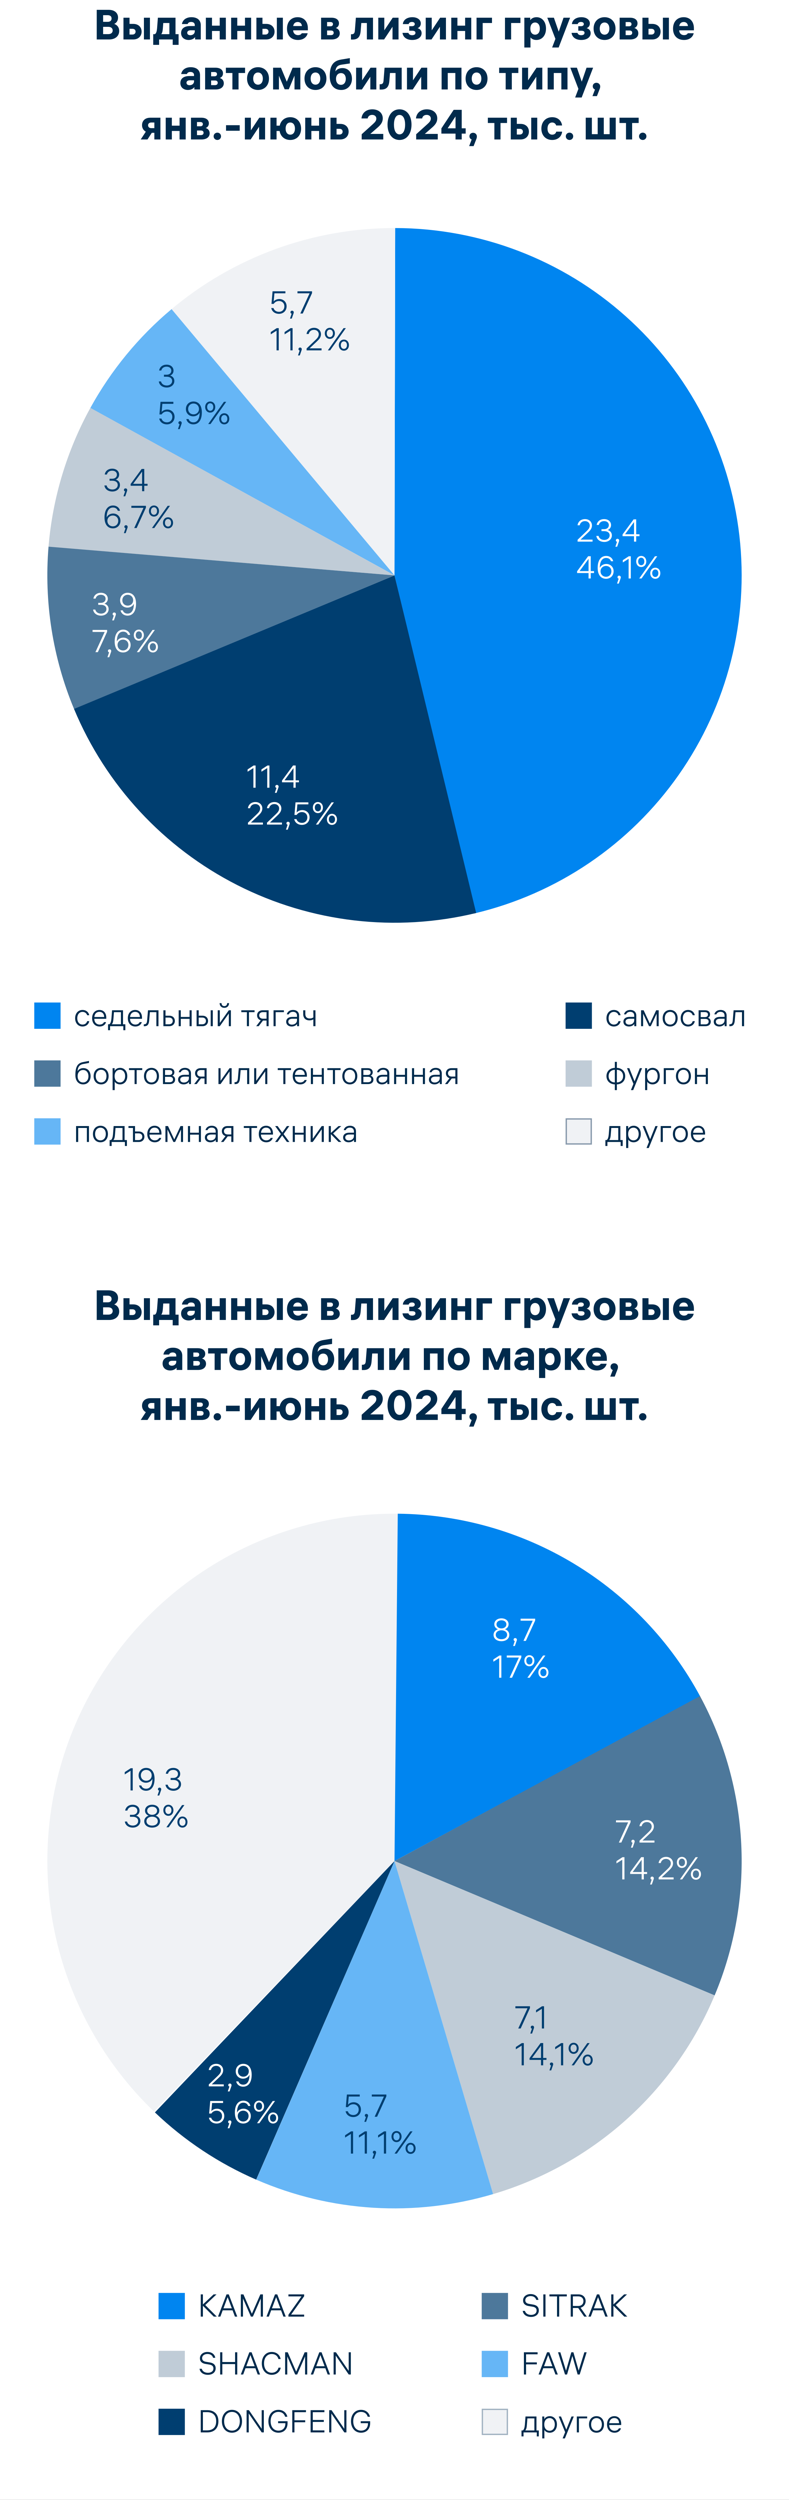<?xml version="1.0" encoding="UTF-8"?> <svg xmlns="http://www.w3.org/2000/svg" width="300" height="950" viewBox="0 0 300 950" fill="none"><rect x="0" y="0" width="300" height="950" fill="#333333" stroke="none"/><g clip-path="url(#clip0_945_2952)"><rect width="300" height="950" fill="white"></rect><path d="M150.26 86.659C182.599 86.723 213.79 98.656 237.913 120.194C262.037 141.733 277.414 171.377 281.127 203.503C284.84 235.628 276.631 267.999 258.057 294.472C239.483 320.946 211.837 339.679 180.365 347.119L150 218.659L150.26 86.659Z" fill="#0085F0"></path><path d="M64.784 117.851C88.677 97.653 118.969 86.598 150.256 86.659L150 218.658L64.784 117.851Z" fill="#F0F2F5"></path><path d="M34.336 155.051C42.219 140.718 52.697 127.974 65.237 117.47L150 218.659L34.336 155.051Z" fill="#66B6F6"></path><path d="M18.447 207.804C19.976 189.276 25.401 171.279 34.368 154.993L150 218.659L18.447 207.804Z" fill="#C0CCD7"></path><path d="M28.151 269.421C20.032 249.933 16.706 228.783 18.452 207.743L150 218.659L28.151 269.421Z" fill="#4D789B"></path><path d="M181.046 346.956C150.498 354.348 118.315 350.598 90.285 336.379C62.256 322.161 40.219 298.408 28.139 269.393L150 218.659L181.046 346.956Z" fill="#003E70"></path><path d="M224.242 199.7C224.242 198.728 223.474 198.032 222.43 198.032C221.338 198.032 220.618 198.68 220.414 199.616H219.598C219.79 198.224 220.894 197.264 222.454 197.264C224.014 197.264 225.082 198.332 225.082 199.7C225.082 200.936 224.278 201.728 223.438 202.52L220.75 205.064H225.298V205.832H219.622V205.112L222.898 201.98C223.666 201.236 224.242 200.648 224.242 199.7ZM226.865 199.484C227.117 198.032 228.305 197.264 229.697 197.264C231.317 197.264 232.337 198.248 232.337 199.544C232.337 200.576 231.665 201.176 231.041 201.416C231.689 201.56 232.649 202.172 232.649 203.48C232.649 204.836 231.473 205.952 229.781 205.952C228.197 205.952 226.937 205.088 226.745 203.648H227.585C227.765 204.548 228.605 205.184 229.781 205.184C230.993 205.184 231.809 204.428 231.809 203.456C231.809 202.412 230.945 201.848 229.745 201.848H228.701V201.092H229.697C230.873 201.092 231.497 200.396 231.497 199.556C231.497 198.656 230.813 198.032 229.697 198.032C228.629 198.032 227.909 198.596 227.693 199.484H226.865ZM235.415 205.376C235.415 205.52 235.391 205.664 235.331 205.808L234.659 207.764H233.987L234.611 205.904C234.371 205.844 234.167 205.652 234.167 205.352C234.167 205.004 234.431 204.752 234.767 204.752C235.127 204.752 235.415 205.016 235.415 205.376ZM241.9 205.832H241.072V203.768H236.716V203.096L240.916 197.372H241.9V203.024H243.148V203.768H241.9V205.832ZM237.664 203.024H241.072V198.38L237.664 203.024ZM224.614 219.832H223.786V217.768H219.43V217.096L223.63 211.372H224.614V217.024H225.862V217.768H224.614V219.832ZM220.378 217.024H223.786V212.38L220.378 217.024ZM230.55 214.312C231.99 214.312 233.31 215.368 233.31 217.084C233.31 218.788 232.05 219.952 230.454 219.952C228.414 219.952 227.25 218.38 227.25 215.812C227.25 212.68 228.654 211.264 230.49 211.264C231.978 211.264 232.95 212.236 233.142 213.28H232.302C232.122 212.656 231.546 212.032 230.49 212.032C229.098 212.032 228.078 213.124 228.066 215.788C228.51 214.852 229.47 214.312 230.55 214.312ZM228.342 217.084C228.342 218.32 229.254 219.184 230.43 219.184C231.558 219.184 232.47 218.356 232.47 217.096C232.47 215.848 231.534 215.068 230.418 215.068C229.278 215.068 228.342 215.896 228.342 217.084ZM236.047 219.376C236.047 219.52 236.023 219.664 235.963 219.808L235.291 221.764H234.619L235.243 219.904C235.003 219.844 234.799 219.652 234.799 219.352C234.799 219.004 235.063 218.752 235.399 218.752C235.759 218.752 236.047 219.016 236.047 219.376ZM239.846 211.384V219.832H239.018V212.356L236.81 213.748V212.872L239.09 211.384H239.846ZM243.056 219.832L249.032 211.384H249.908L243.932 219.832H243.056ZM241.904 213.364C241.904 212.164 242.684 211.264 243.812 211.264C244.94 211.264 245.732 212.164 245.732 213.364C245.732 214.564 244.952 215.476 243.812 215.476C242.684 215.476 241.904 214.564 241.904 213.364ZM242.648 213.364C242.648 214.168 243.08 214.792 243.812 214.792C244.544 214.792 244.988 214.168 244.988 213.364C244.988 212.56 244.544 211.936 243.812 211.936C243.08 211.936 242.648 212.56 242.648 213.364ZM247.244 217.84C247.244 216.64 248.036 215.74 249.164 215.74C250.292 215.74 251.072 216.64 251.072 217.84C251.072 219.04 250.292 219.952 249.164 219.952C248.036 219.952 247.244 219.04 247.244 217.84ZM247.988 217.84C247.988 218.644 248.432 219.268 249.164 219.268C249.896 219.268 250.328 218.644 250.328 217.84C250.328 217.036 249.896 216.412 249.164 216.412C248.432 216.412 247.988 217.036 247.988 217.84Z" fill="white"></path><path d="M35.52 227.484C35.772 226.032 36.96 225.264 38.352 225.264C39.972 225.264 40.992 226.248 40.992 227.544C40.992 228.576 40.32 229.176 39.696 229.416C40.344 229.56 41.304 230.172 41.304 231.48C41.304 232.836 40.128 233.952 38.436 233.952C36.852 233.952 35.592 233.088 35.4 231.648H36.24C36.42 232.548 37.26 233.184 38.436 233.184C39.648 233.184 40.464 232.428 40.464 231.456C40.464 230.412 39.6 229.848 38.4 229.848H37.356V229.092H38.352C39.528 229.092 40.152 228.396 40.152 227.556C40.152 226.656 39.468 226.032 38.352 226.032C37.284 226.032 36.564 226.596 36.348 227.484H35.52ZM44.07 233.376C44.07 233.52 44.046 233.664 43.986 233.808L43.314 235.764H42.642L43.266 233.904C43.026 233.844 42.822 233.652 42.822 233.352C42.822 233.004 43.086 232.752 43.422 232.752C43.782 232.752 44.07 233.016 44.07 233.376ZM48.437 230.904C46.985 230.904 45.665 229.836 45.665 228.12C45.665 226.428 46.925 225.264 48.521 225.264C50.573 225.264 51.725 226.836 51.725 229.404C51.725 232.536 50.333 233.952 48.497 233.952C46.997 233.952 46.025 232.98 45.845 231.936H46.685C46.865 232.548 47.441 233.184 48.497 233.184C49.889 233.184 50.885 232.08 50.909 229.428C50.465 230.364 49.493 230.904 48.437 230.904ZM46.517 228.108C46.517 229.356 47.453 230.148 48.557 230.148C49.709 230.148 50.633 229.32 50.633 228.12C50.633 226.884 49.733 226.032 48.545 226.032C47.429 226.032 46.517 226.848 46.517 228.108ZM40.728 240.092L37.2 247.832H36.276L39.804 240.152H35.196V239.384H40.728V240.092ZM42.288 247.376C42.288 247.52 42.264 247.664 42.204 247.808L41.532 249.764H40.86L41.484 247.904C41.244 247.844 41.04 247.652 41.04 247.352C41.04 247.004 41.304 246.752 41.64 246.752C42 246.752 42.288 247.016 42.288 247.376ZM46.904 242.312C48.344 242.312 49.664 243.368 49.664 245.084C49.664 246.788 48.404 247.952 46.808 247.952C44.768 247.952 43.604 246.38 43.604 243.812C43.604 240.68 45.008 239.264 46.844 239.264C48.332 239.264 49.304 240.236 49.496 241.28H48.656C48.476 240.656 47.9 240.032 46.844 240.032C45.452 240.032 44.432 241.124 44.42 243.788C44.864 242.852 45.824 242.312 46.904 242.312ZM44.696 245.084C44.696 246.32 45.608 247.184 46.784 247.184C47.912 247.184 48.824 246.356 48.824 245.096C48.824 243.848 47.888 243.068 46.772 243.068C45.632 243.068 44.696 243.896 44.696 245.084ZM52.028 247.832L58.004 239.384H58.88L52.904 247.832H52.028ZM50.876 241.364C50.876 240.164 51.656 239.264 52.784 239.264C53.912 239.264 54.704 240.164 54.704 241.364C54.704 242.564 53.924 243.476 52.784 243.476C51.656 243.476 50.876 242.564 50.876 241.364ZM51.62 241.364C51.62 242.168 52.052 242.792 52.784 242.792C53.516 242.792 53.96 242.168 53.96 241.364C53.96 240.56 53.516 239.936 52.784 239.936C52.052 239.936 51.62 240.56 51.62 241.364ZM56.216 245.84C56.216 244.64 57.008 243.74 58.136 243.74C59.264 243.74 60.044 244.64 60.044 245.84C60.044 247.04 59.264 247.952 58.136 247.952C57.008 247.952 56.216 247.04 56.216 245.84ZM56.96 245.84C56.96 246.644 57.404 247.268 58.136 247.268C58.868 247.268 59.3 246.644 59.3 245.84C59.3 245.036 58.868 244.412 58.136 244.412C57.404 244.412 56.96 245.036 56.96 245.84Z" fill="white"></path><path d="M97.178 290.906V299.354H96.35V291.878L94.142 293.27V292.394L96.422 290.906H97.178ZM102.44 290.906V299.354H101.612V291.878L99.404 293.27V292.394L101.684 290.906H102.44ZM105.93 298.898C105.93 299.042 105.906 299.186 105.846 299.33L105.174 301.286H104.502L105.126 299.426C104.886 299.366 104.682 299.174 104.682 298.874C104.682 298.526 104.946 298.274 105.282 298.274C105.642 298.274 105.93 298.538 105.93 298.898ZM112.415 299.354H111.587V297.29H107.231V296.618L111.431 290.894H112.415V296.546H113.663V297.29H112.415V299.354ZM108.179 296.546H111.587V291.902L108.179 296.546ZM98.906 307.222C98.906 306.25 98.138 305.554 97.094 305.554C96.002 305.554 95.282 306.202 95.078 307.138H94.262C94.454 305.746 95.558 304.786 97.118 304.786C98.678 304.786 99.746 305.854 99.746 307.222C99.746 308.458 98.942 309.25 98.102 310.042L95.414 312.586H99.962V313.354H94.286V312.634L97.562 309.502C98.33 308.758 98.906 308.17 98.906 307.222ZM106.136 307.222C106.136 306.25 105.368 305.554 104.324 305.554C103.232 305.554 102.512 306.202 102.308 307.138H101.492C101.684 305.746 102.788 304.786 104.348 304.786C105.908 304.786 106.976 305.854 106.976 307.222C106.976 308.458 106.172 309.25 105.332 310.042L102.644 312.586H107.192V313.354H101.516V312.634L104.792 309.502C105.56 308.758 106.136 308.17 106.136 307.222ZM110.16 312.898C110.16 313.042 110.136 313.186 110.076 313.33L109.404 315.286H108.732L109.356 313.426C109.116 313.366 108.912 313.174 108.912 312.874C108.912 312.526 109.176 312.274 109.512 312.274C109.872 312.274 110.16 312.538 110.16 312.898ZM114.805 312.706C116.017 312.706 116.857 311.854 116.857 310.618C116.857 309.346 115.909 308.602 114.829 308.602C113.965 308.602 113.269 308.974 112.789 309.694H111.961L112.369 304.906H117.253V305.674H113.077L112.801 308.758C113.317 308.182 114.061 307.846 114.961 307.846C116.377 307.846 117.709 308.866 117.709 310.606C117.709 312.322 116.437 313.474 114.817 313.474C113.137 313.474 112.081 312.442 111.877 311.266H112.729C112.897 311.962 113.593 312.706 114.805 312.706ZM120.11 313.354L126.086 304.906H126.962L120.986 313.354H120.11ZM118.958 306.886C118.958 305.686 119.738 304.786 120.866 304.786C121.994 304.786 122.786 305.686 122.786 306.886C122.786 308.086 122.006 308.998 120.866 308.998C119.738 308.998 118.958 308.086 118.958 306.886ZM119.702 306.886C119.702 307.69 120.134 308.314 120.866 308.314C121.598 308.314 122.042 307.69 122.042 306.886C122.042 306.082 121.598 305.458 120.866 305.458C120.134 305.458 119.702 306.082 119.702 306.886ZM124.298 311.362C124.298 310.162 125.09 309.262 126.218 309.262C127.346 309.262 128.126 310.162 128.126 311.362C128.126 312.562 127.346 313.474 126.218 313.474C125.09 313.474 124.298 312.562 124.298 311.362ZM125.042 311.362C125.042 312.166 125.486 312.79 126.218 312.79C126.95 312.79 127.382 312.166 127.382 311.362C127.382 310.558 126.95 309.934 126.218 309.934C125.486 309.934 125.042 310.558 125.042 311.362Z" fill="white"></path><path d="M106.071 118.496C107.283 118.496 108.123 117.644 108.123 116.408C108.123 115.136 107.175 114.392 106.095 114.392C105.231 114.392 104.535 114.764 104.055 115.484H103.227L103.635 110.696H108.519V111.464H104.343L104.067 114.548C104.583 113.972 105.327 113.636 106.227 113.636C107.643 113.636 108.975 114.656 108.975 116.396C108.975 118.112 107.703 119.264 106.083 119.264C104.403 119.264 103.347 118.232 103.143 117.056H103.995C104.163 117.752 104.859 118.496 106.071 118.496ZM111.692 118.688C111.692 118.832 111.668 118.976 111.608 119.12L110.936 121.076H110.264L110.888 119.216C110.648 119.156 110.444 118.964 110.444 118.664C110.444 118.316 110.708 118.064 111.044 118.064C111.404 118.064 111.692 118.328 111.692 118.688ZM118.64 111.404L115.112 119.144H114.188L117.716 111.464H113.108V110.696H118.64V111.404ZM105.987 124.696V133.144H105.159V125.668L102.951 127.06V126.184L105.231 124.696H105.987ZM111.249 124.696V133.144H110.421V125.668L108.213 127.06V126.184L110.493 124.696H111.249ZM114.739 132.688C114.739 132.832 114.715 132.976 114.655 133.12L113.983 135.076H113.311L113.935 133.216C113.695 133.156 113.491 132.964 113.491 132.664C113.491 132.316 113.755 132.064 114.091 132.064C114.451 132.064 114.739 132.328 114.739 132.688ZM121.204 127.012C121.204 126.04 120.436 125.344 119.392 125.344C118.3 125.344 117.58 125.992 117.376 126.928H116.56C116.752 125.536 117.856 124.576 119.416 124.576C120.976 124.576 122.044 125.644 122.044 127.012C122.044 128.248 121.24 129.04 120.4 129.832L117.712 132.376H122.26V133.144H116.584V132.424L119.86 129.292C120.628 128.548 121.204 127.96 121.204 127.012ZM124.654 133.144L130.63 124.696H131.506L125.53 133.144H124.654ZM123.502 126.676C123.502 125.476 124.282 124.576 125.41 124.576C126.538 124.576 127.33 125.476 127.33 126.676C127.33 127.876 126.55 128.788 125.41 128.788C124.282 128.788 123.502 127.876 123.502 126.676ZM124.246 126.676C124.246 127.48 124.678 128.104 125.41 128.104C126.142 128.104 126.586 127.48 126.586 126.676C126.586 125.872 126.142 125.248 125.41 125.248C124.678 125.248 124.246 125.872 124.246 126.676ZM128.842 131.152C128.842 129.952 129.634 129.052 130.762 129.052C131.89 129.052 132.67 129.952 132.67 131.152C132.67 132.352 131.89 133.264 130.762 133.264C129.634 133.264 128.842 132.352 128.842 131.152ZM129.586 131.152C129.586 131.956 130.03 132.58 130.762 132.58C131.494 132.58 131.926 131.956 131.926 131.152C131.926 130.348 131.494 129.724 130.762 129.724C130.03 129.724 129.586 130.348 129.586 131.152Z" fill="#003E70"></path><path d="M60.504 140.796C60.756 139.344 61.944 138.576 63.336 138.576C64.956 138.576 65.976 139.56 65.976 140.856C65.976 141.888 65.304 142.488 64.68 142.728C65.328 142.872 66.288 143.484 66.288 144.792C66.288 146.148 65.112 147.264 63.42 147.264C61.836 147.264 60.576 146.4 60.384 144.96H61.224C61.404 145.86 62.244 146.496 63.42 146.496C64.632 146.496 65.448 145.74 65.448 144.768C65.448 143.724 64.584 143.16 63.384 143.16H62.34V142.404H63.336C64.512 142.404 65.136 141.708 65.136 140.868C65.136 139.968 64.452 139.344 63.336 139.344C62.268 139.344 61.548 139.908 61.332 140.796H60.504ZM63.468 160.496C64.68 160.496 65.52 159.644 65.52 158.408C65.52 157.136 64.572 156.392 63.492 156.392C62.628 156.392 61.932 156.764 61.452 157.484H60.624L61.032 152.696H65.916V153.464H61.74L61.464 156.548C61.98 155.972 62.724 155.636 63.624 155.636C65.04 155.636 66.372 156.656 66.372 158.396C66.372 160.112 65.1 161.264 63.48 161.264C61.8 161.264 60.744 160.232 60.54 159.056H61.392C61.56 159.752 62.256 160.496 63.468 160.496ZM69.089 160.688C69.089 160.832 69.065 160.976 69.005 161.12L68.333 163.076H67.661L68.285 161.216C68.045 161.156 67.841 160.964 67.841 160.664C67.841 160.316 68.105 160.064 68.441 160.064C68.801 160.064 69.089 160.328 69.089 160.688ZM73.457 158.216C72.004 158.216 70.684 157.148 70.684 155.432C70.684 153.74 71.945 152.576 73.54 152.576C75.593 152.576 76.745 154.148 76.745 156.716C76.745 159.848 75.353 161.264 73.516 161.264C72.016 161.264 71.044 160.292 70.865 159.248H71.704C71.885 159.86 72.46 160.496 73.516 160.496C74.909 160.496 75.904 159.392 75.928 156.74C75.484 157.676 74.513 158.216 73.457 158.216ZM71.537 155.42C71.537 156.668 72.472 157.46 73.576 157.46C74.728 157.46 75.653 156.632 75.653 155.432C75.653 154.196 74.752 153.344 73.564 153.344C72.448 153.344 71.537 154.16 71.537 155.42ZM79.168 161.144L85.144 152.696H86.02L80.044 161.144H79.168ZM78.016 154.676C78.016 153.476 78.796 152.576 79.924 152.576C81.052 152.576 81.844 153.476 81.844 154.676C81.844 155.876 81.064 156.788 79.924 156.788C78.796 156.788 78.016 155.876 78.016 154.676ZM78.76 154.676C78.76 155.48 79.192 156.104 79.924 156.104C80.656 156.104 81.1 155.48 81.1 154.676C81.1 153.872 80.656 153.248 79.924 153.248C79.192 153.248 78.76 153.872 78.76 154.676ZM83.356 159.152C83.356 157.952 84.148 157.052 85.276 157.052C86.404 157.052 87.184 157.952 87.184 159.152C87.184 160.352 86.404 161.264 85.276 161.264C84.148 161.264 83.356 160.352 83.356 159.152ZM84.1 159.152C84.1 159.956 84.544 160.58 85.276 160.58C86.008 160.58 86.44 159.956 86.44 159.152C86.44 158.348 86.008 157.724 85.276 157.724C84.544 157.724 84.1 158.348 84.1 159.152Z" fill="#003E70"></path><path d="M39.821 180.319C40.073 178.867 41.261 178.099 42.653 178.099C44.273 178.099 45.293 179.083 45.293 180.379C45.293 181.411 44.621 182.011 43.997 182.251C44.645 182.395 45.605 183.007 45.605 184.315C45.605 185.671 44.429 186.787 42.737 186.787C41.153 186.787 39.893 185.923 39.701 184.483H40.541C40.721 185.383 41.561 186.019 42.737 186.019C43.949 186.019 44.765 185.263 44.765 184.291C44.765 183.247 43.901 182.683 42.701 182.683H41.657V181.927H42.653C43.829 181.927 44.453 181.231 44.453 180.391C44.453 179.491 43.769 178.867 42.653 178.867C41.585 178.867 40.865 179.431 40.649 180.319H39.821ZM48.37 186.211C48.37 186.355 48.346 186.499 48.286 186.643L47.614 188.599H46.942L47.566 186.739C47.326 186.679 47.122 186.487 47.122 186.187C47.122 185.839 47.386 185.587 47.722 185.587C48.082 185.587 48.37 185.851 48.37 186.211ZM54.855 186.667H54.027V184.603H49.671V183.931L53.871 178.207H54.855V183.859H56.103V184.603H54.855V186.667ZM50.619 183.859H54.027V179.215L50.619 183.859ZM43.037 195.147C44.477 195.147 45.797 196.203 45.797 197.919C45.797 199.623 44.537 200.787 42.941 200.787C40.901 200.787 39.737 199.215 39.737 196.647C39.737 193.515 41.141 192.099 42.977 192.099C44.465 192.099 45.437 193.071 45.629 194.115H44.789C44.609 193.491 44.033 192.867 42.977 192.867C41.585 192.867 40.565 193.959 40.553 196.623C40.997 195.687 41.957 195.147 43.037 195.147ZM40.829 197.919C40.829 199.155 41.741 200.019 42.917 200.019C44.045 200.019 44.957 199.191 44.957 197.931C44.957 196.683 44.021 195.903 42.905 195.903C41.765 195.903 40.829 196.731 40.829 197.919ZM48.534 200.211C48.534 200.355 48.51 200.499 48.45 200.643L47.778 202.599H47.106L47.73 200.739C47.49 200.679 47.286 200.487 47.286 200.187C47.286 199.839 47.55 199.587 47.886 199.587C48.246 199.587 48.534 199.851 48.534 200.211ZM55.482 192.927L51.954 200.667H51.03L54.558 192.987H49.95V192.219H55.482V192.927ZM57.782 200.667L63.758 192.219H64.633L58.657 200.667H57.782ZM56.63 194.199C56.63 192.999 57.41 192.099 58.538 192.099C59.666 192.099 60.458 192.999 60.458 194.199C60.458 195.399 59.678 196.311 58.538 196.311C57.41 196.311 56.63 195.399 56.63 194.199ZM57.373 194.199C57.373 195.003 57.806 195.627 58.538 195.627C59.27 195.627 59.714 195.003 59.714 194.199C59.714 193.395 59.27 192.771 58.538 192.771C57.806 192.771 57.373 193.395 57.373 194.199ZM61.969 198.675C61.969 197.475 62.761 196.575 63.889 196.575C65.017 196.575 65.797 197.475 65.797 198.675C65.797 199.875 65.017 200.787 63.889 200.787C62.761 200.787 61.969 199.875 61.969 198.675ZM62.714 198.675C62.714 199.479 63.157 200.103 63.889 200.103C64.621 200.103 65.053 199.479 65.053 198.675C65.053 197.871 64.621 197.247 63.889 197.247C63.157 197.247 62.714 197.871 62.714 198.675Z" fill="#003E70"></path><path d="M36.778 15V3.736H41.322C43.722 3.736 44.89 5.064 44.89 6.68C44.89 7.992 44.154 8.776 43.418 9.096C44.282 9.352 45.322 10.168 45.322 11.768C45.322 13.64 43.882 15 41.514 15H36.778ZM39.21 12.968H41.194C42.186 12.968 42.842 12.456 42.842 11.592C42.842 10.728 42.202 10.2 41.21 10.2H39.21V12.968ZM39.21 8.296H41.002C41.962 8.296 42.426 7.736 42.426 7.032C42.426 6.232 41.898 5.768 40.938 5.768H39.21V8.296ZM57.01 6.728V15H54.721V6.728H57.01ZM46.946 15V6.728H49.249V9.08H50.673C52.642 9.08 53.842 10.328 53.842 12.024C53.842 13.72 52.626 15 50.673 15H46.946ZM49.249 13.128H50.386C51.105 13.128 51.553 12.648 51.553 12.024C51.553 11.384 51.105 10.952 50.386 10.952H49.249V13.128ZM67.904 12.984V17.048H65.664V15H60.496V17.048H58.256V12.984H58.896C59.44 12.664 59.632 11.784 59.728 10.712L60.032 6.728H66.736V12.984H67.904ZM61.312 12.984H64.4V8.744H62.08L61.92 10.824C61.84 11.704 61.744 12.456 61.312 12.984ZM74.056 9.512C74.056 8.744 73.481 8.344 72.697 8.344C71.897 8.344 71.481 8.712 71.353 9.144H69.177C69.4 7.72 70.632 6.536 72.793 6.536C74.921 6.536 76.344 7.576 76.344 9.592V15H74.184V14.104C73.672 14.776 72.808 15.192 71.737 15.192C70.136 15.192 68.856 14.232 68.856 12.568C68.856 10.872 70.136 9.896 72.249 9.896H74.056V9.512ZM71.192 12.456C71.192 13.032 71.656 13.384 72.376 13.384C73.272 13.384 74.056 12.84 74.056 11.88V11.512H72.424C71.704 11.512 71.192 11.864 71.192 12.456ZM80.61 15H78.274V6.728H80.61V9.752H83.538V6.728H85.874V15H83.538V11.768H80.61V15ZM90.219 15H87.883V6.728H90.219V9.752H93.147V6.728H95.483V15H93.147V11.768H90.219V15ZM107.556 6.728V15H105.268V6.728H107.556ZM97.492 15V6.728H99.796V9.08H101.22C103.188 9.08 104.388 10.328 104.388 12.024C104.388 13.72 103.172 15 101.22 15H97.492ZM99.796 13.128H100.932C101.652 13.128 102.1 12.648 102.1 12.024C102.1 11.384 101.652 10.952 100.932 10.952H99.796V13.128ZM109.123 10.904C109.123 8.2 110.771 6.536 113.171 6.536C115.539 6.536 117.059 8.168 117.059 10.728V11.528H111.475V11.56C111.475 12.568 112.227 13.352 113.347 13.352C114.147 13.352 114.611 12.952 114.723 12.632H116.979C116.755 13.784 115.651 15.192 113.299 15.192C110.787 15.192 109.123 13.592 109.123 10.904ZM111.491 9.896H114.787C114.723 8.952 114.115 8.36 113.187 8.36C112.259 8.36 111.619 8.936 111.491 9.896ZM122.086 15V6.728H126.022C127.942 6.728 128.886 7.64 128.886 8.872C128.886 9.816 128.326 10.408 127.67 10.648C128.47 10.872 129.19 11.512 129.19 12.648C129.19 13.976 128.15 15 126.118 15H122.086ZM124.374 13.352H125.83C126.502 13.352 126.87 13.016 126.87 12.456C126.87 11.896 126.502 11.592 125.83 11.592H124.374V13.352ZM124.374 9.992H125.67C126.262 9.992 126.598 9.672 126.598 9.176C126.598 8.664 126.278 8.376 125.67 8.376H124.374V9.992ZM133.443 15.032V13.016H133.731C134.531 13.016 134.867 12.616 134.931 11.576L135.315 6.728H141.827V15H139.491V8.744H137.379L137.139 11.736C136.963 14.072 136.003 15.032 134.067 15.032H133.443ZM151.532 6.728V15H149.244V10.168L146.044 15H143.836V6.728H146.124V11.528L149.324 6.728H151.532ZM153.171 9.16C153.347 7.448 154.883 6.536 156.787 6.536C158.627 6.536 160.003 7.464 160.003 8.904C160.003 9.944 159.363 10.472 158.771 10.712C159.443 10.872 160.307 11.4 160.307 12.616C160.307 14.12 158.915 15.192 156.723 15.192C154.643 15.192 153.251 14.152 153.043 12.488H155.283C155.459 13.064 155.971 13.384 156.707 13.384C157.459 13.384 157.971 13.064 157.971 12.472C157.971 11.928 157.523 11.672 156.723 11.672H155.603V9.96H156.595C157.299 9.96 157.699 9.656 157.699 9.144C157.699 8.632 157.267 8.344 156.627 8.344C155.955 8.344 155.491 8.664 155.379 9.16H153.171ZM169.563 6.728V15H167.275V10.168L164.075 15H161.867V6.728H164.155V11.528L167.355 6.728H169.563ZM173.922 15H171.586V6.728H173.922V9.752H176.85V6.728H179.186V15H176.85V11.768H173.922V15ZM181.196 15V6.728H187.068V8.744H183.532V15H181.196ZM192.008 15V6.728H197.88V8.744H194.344V15H192.008ZM204.023 6.536C205.991 6.536 207.607 8.104 207.607 10.872C207.607 13.592 205.991 15.192 203.959 15.192C202.903 15.192 202.119 14.776 201.703 14.2V18.056H199.367V6.728H201.607V7.688C202.023 7.064 202.807 6.536 204.023 6.536ZM201.655 10.904C201.655 12.296 202.375 13.176 203.463 13.176C204.551 13.176 205.255 12.28 205.255 10.872C205.255 9.464 204.551 8.552 203.463 8.552C202.375 8.552 201.655 9.448 201.655 10.84V10.904ZM214.271 6.728H216.767L212.415 18.056H209.935L211.183 14.776L208.095 6.728H210.607L212.447 12.04L214.271 6.728ZM217.452 9.16C217.628 7.448 219.164 6.536 221.068 6.536C222.908 6.536 224.284 7.464 224.284 8.904C224.284 9.944 223.644 10.472 223.052 10.712C223.724 10.872 224.588 11.4 224.588 12.616C224.588 14.12 223.196 15.192 221.004 15.192C218.924 15.192 217.532 14.152 217.324 12.488H219.564C219.74 13.064 220.252 13.384 220.988 13.384C221.74 13.384 222.252 13.064 222.252 12.472C222.252 11.928 221.804 11.672 221.004 11.672H219.884V9.96H220.876C221.58 9.96 221.98 9.656 221.98 9.144C221.98 8.632 221.548 8.344 220.908 8.344C220.236 8.344 219.772 8.664 219.66 9.16H217.452ZM229.877 6.536C232.325 6.536 234.037 8.264 234.037 10.872C234.037 13.48 232.325 15.192 229.877 15.192C227.413 15.192 225.701 13.48 225.701 10.872C225.701 8.264 227.413 6.536 229.877 6.536ZM228.037 10.872C228.037 12.216 228.725 13.176 229.877 13.176C231.013 13.176 231.701 12.216 231.701 10.872C231.701 9.512 231.013 8.552 229.877 8.552C228.725 8.552 228.037 9.512 228.037 10.872ZM235.602 15V6.728H239.538C241.458 6.728 242.402 7.64 242.402 8.872C242.402 9.816 241.842 10.408 241.186 10.648C241.986 10.872 242.706 11.512 242.706 12.648C242.706 13.976 241.666 15 239.634 15H235.602ZM237.89 13.352H239.346C240.018 13.352 240.386 13.016 240.386 12.456C240.386 11.896 240.018 11.592 239.346 11.592H237.89V13.352ZM237.89 9.992H239.186C239.778 9.992 240.114 9.672 240.114 9.176C240.114 8.664 239.794 8.376 239.186 8.376H237.89V9.992ZM254.338 6.728V15H252.05V6.728H254.338ZM244.274 15V6.728H246.578V9.08H248.002C249.97 9.08 251.17 10.328 251.17 12.024C251.17 13.72 249.954 15 248.002 15H244.274ZM246.578 13.128H247.714C248.434 13.128 248.882 12.648 248.882 12.024C248.882 11.384 248.434 10.952 247.714 10.952H246.578V13.128ZM255.904 10.904C255.904 8.2 257.552 6.536 259.952 6.536C262.32 6.536 263.84 8.168 263.84 10.728V11.528H258.256V11.56C258.256 12.568 259.008 13.352 260.128 13.352C260.928 13.352 261.392 12.952 261.504 12.632H263.76C263.536 13.784 262.432 15.192 260.08 15.192C257.568 15.192 255.904 13.592 255.904 10.904ZM258.272 9.896H261.568C261.504 8.952 260.896 8.36 259.968 8.36C259.04 8.36 258.4 8.936 258.272 9.896ZM73.775 28.512C73.775 27.744 73.199 27.344 72.415 27.344C71.615 27.344 71.199 27.712 71.071 28.144H68.895C69.119 26.72 70.351 25.536 72.511 25.536C74.639 25.536 76.063 26.576 76.063 28.592V34H73.903V33.104C73.391 33.776 72.527 34.192 71.455 34.192C69.855 34.192 68.575 33.232 68.575 31.568C68.575 29.872 69.855 28.896 71.967 28.896H73.775V28.512ZM70.911 31.456C70.911 32.032 71.375 32.384 72.095 32.384C72.991 32.384 73.775 31.84 73.775 30.88V30.512H72.143C71.423 30.512 70.911 30.864 70.911 31.456ZM77.992 34V25.728H81.928C83.848 25.728 84.792 26.64 84.792 27.872C84.792 28.816 84.232 29.408 83.576 29.648C84.376 29.872 85.096 30.512 85.096 31.648C85.096 32.976 84.056 34 82.024 34H77.992ZM80.28 32.352H81.736C82.408 32.352 82.776 32.016 82.776 31.456C82.776 30.896 82.408 30.592 81.736 30.592H80.28V32.352ZM80.28 28.992H81.576C82.168 28.992 82.504 28.672 82.504 28.176C82.504 27.664 82.184 27.376 81.576 27.376H80.28V28.992ZM85.885 27.744V25.728H93.181V27.744H90.701V34H88.365V27.744H85.885ZM98.111 25.536C100.559 25.536 102.271 27.264 102.271 29.872C102.271 32.48 100.559 34.192 98.111 34.192C95.647 34.192 93.935 32.48 93.935 29.872C93.935 27.264 95.647 25.536 98.111 25.536ZM96.271 29.872C96.271 31.216 96.959 32.176 98.111 32.176C99.247 32.176 99.935 31.216 99.935 29.872C99.935 28.512 99.247 27.552 98.111 27.552C96.959 27.552 96.271 28.512 96.271 29.872ZM103.836 25.728H106.828L109.052 31.056L111.276 25.728H114.204V34H111.98V28.736L109.804 33.936H108.236L106.06 28.768V34H103.836V25.728ZM119.955 25.536C122.403 25.536 124.115 27.264 124.115 29.872C124.115 32.48 122.403 34.192 119.955 34.192C117.491 34.192 115.779 32.48 115.779 29.872C115.779 27.264 117.491 25.536 119.955 25.536ZM118.115 29.872C118.115 31.216 118.803 32.176 119.955 32.176C121.091 32.176 121.779 31.216 121.779 29.872C121.779 28.512 121.091 27.552 119.955 27.552C118.803 27.552 118.115 28.512 118.115 29.872ZM130.224 25.872C132.384 25.872 133.824 27.488 133.824 29.968C133.824 32.272 132.272 34.192 129.76 34.192C126.96 34.192 125.376 32.256 125.376 28.992C125.376 25.36 126.384 23.184 129.648 22.64L133.024 22.08V24.112L129.872 24.576C128.304 24.816 127.68 25.584 127.52 27.136C128.128 26.288 129.072 25.872 130.224 25.872ZM127.76 29.952C127.76 31.264 128.432 32.24 129.648 32.24C130.848 32.24 131.488 31.216 131.488 29.968C131.488 28.72 130.832 27.776 129.664 27.776C128.464 27.776 127.76 28.688 127.76 29.952ZM143.095 25.728V34H140.807V29.168L137.607 34H135.399V25.728H137.687V30.528L140.887 25.728H143.095ZM144.349 34.032V32.016H144.637C145.437 32.016 145.773 31.616 145.837 30.576L146.221 25.728H152.733V34H150.397V27.744H148.285L148.045 30.736C147.869 33.072 146.909 34.032 144.973 34.032H144.349ZM162.438 25.728V34H160.15V29.168L156.95 34H154.742V25.728H157.03V30.528L160.23 25.728H162.438ZM167.914 25.728H175.466V34H173.13V27.744H170.25V34H167.914V25.728ZM181.205 25.536C183.653 25.536 185.365 27.264 185.365 29.872C185.365 32.48 183.653 34.192 181.205 34.192C178.741 34.192 177.029 32.48 177.029 29.872C177.029 27.264 178.741 25.536 181.205 25.536ZM179.365 29.872C179.365 31.216 180.053 32.176 181.205 32.176C182.341 32.176 183.029 31.216 183.029 29.872C183.029 28.512 182.341 27.552 181.205 27.552C180.053 27.552 179.365 28.512 179.365 29.872ZM189.791 27.744V25.728H197.087V27.744H194.607V34H192.271V27.744H189.791ZM206.204 25.728V34H203.916V29.168L200.716 34H198.508V25.728H200.796V30.528L203.996 25.728H206.204ZM208.227 25.728H215.779V34H213.443V27.744H210.563V34H208.227V25.728ZM223.021 25.728H225.517L221.165 37.056H218.685L219.933 33.776L216.845 25.728H219.357L221.197 31.04L223.021 25.728ZM228.213 32.848C228.213 33.216 228.133 33.52 228.021 33.808L226.965 36.528H225.269L226.229 34.016C225.797 33.84 225.381 33.456 225.381 32.784C225.381 32.016 225.973 31.456 226.773 31.456C227.589 31.456 228.213 32.064 228.213 32.848ZM53.506 53L55.442 50.04C54.514 49.528 54.002 48.632 54.002 47.592C54.002 45.992 55.058 44.728 57.17 44.728H60.994V53H58.69V50.472H57.714L56.082 53H53.506ZM56.306 47.608C56.306 48.232 56.738 48.696 57.49 48.696H58.69V46.552H57.49C56.754 46.552 56.306 47 56.306 47.608ZM65.344 53H63.008V44.728H65.344V47.752H68.272V44.728H70.608V53H68.272V49.768H65.344V53ZM72.617 53V44.728H76.553C78.473 44.728 79.417 45.64 79.417 46.872C79.417 47.816 78.857 48.408 78.201 48.648C79.001 48.872 79.721 49.512 79.721 50.648C79.721 51.976 78.681 53 76.649 53H72.617ZM74.905 51.352H76.361C77.033 51.352 77.401 51.016 77.401 50.456C77.401 49.896 77.033 49.592 76.361 49.592H74.905V51.352ZM74.905 47.992H76.201C76.793 47.992 77.129 47.672 77.129 47.176C77.129 46.664 76.809 46.376 76.201 46.376H74.905V47.992ZM82.649 50.408C83.433 50.408 84.041 51.016 84.041 51.8C84.041 52.584 83.433 53.192 82.649 53.192C81.849 53.192 81.225 52.584 81.225 51.8C81.225 51.016 81.849 50.408 82.649 50.408ZM85.944 49.688V47.576H91.144V49.688H85.944ZM100.798 44.728V53H98.51V48.168L95.31 53H93.102V44.728H95.39V49.528L98.59 44.728H100.798ZM105.157 53H102.821V44.728H105.157V47.752H106.357C106.773 45.784 108.309 44.536 110.373 44.536C112.805 44.536 114.485 46.264 114.485 48.872C114.485 51.48 112.805 53.192 110.373 53.192C108.229 53.192 106.661 51.864 106.309 49.768H105.157V53ZM108.597 48.872C108.597 50.216 109.237 51.176 110.373 51.176C111.509 51.176 112.149 50.216 112.149 48.872C112.149 47.528 111.509 46.552 110.373 46.552C109.237 46.552 108.597 47.528 108.597 48.872ZM118.391 53H116.055V44.728H118.391V47.752H121.319V44.728H123.655V53H121.319V49.768H118.391V53ZM129.392 47.08C131.36 47.08 132.56 48.328 132.56 50.024C132.56 51.72 131.344 53 129.392 53H125.664V44.728H127.968V47.08H129.392ZM127.968 51.128H129.104C129.824 51.128 130.272 50.648 130.272 50.024C130.272 49.384 129.824 48.952 129.104 48.952H127.968V51.128ZM143.091 45.048C143.091 44.232 142.451 43.656 141.523 43.656C140.531 43.656 139.939 44.216 139.795 45.016H137.443C137.619 43.032 139.139 41.544 141.571 41.544C144.067 41.544 145.539 43.064 145.539 44.968C145.539 46.552 144.643 47.544 143.523 48.52L140.803 50.888H145.731V53H137.523V51.016L141.779 47.176C142.595 46.44 143.091 45.88 143.091 45.048ZM151.907 41.544C154.691 41.544 156.467 43.896 156.467 47.368C156.467 50.84 154.691 53.192 151.907 53.192C149.123 53.192 147.347 50.84 147.347 47.368C147.347 43.896 149.123 41.544 151.907 41.544ZM149.795 47.368C149.795 49.464 150.467 51.064 151.907 51.064C153.347 51.064 154.035 49.464 154.035 47.368C154.035 45.272 153.347 43.672 151.907 43.672C150.467 43.672 149.795 45.272 149.795 47.368ZM163.81 45.048C163.81 44.232 163.17 43.656 162.242 43.656C161.25 43.656 160.658 44.216 160.514 45.016H158.162C158.338 43.032 159.858 41.544 162.29 41.544C164.786 41.544 166.258 43.064 166.258 44.968C166.258 46.552 165.362 47.544 164.242 48.52L161.522 50.888H166.45V53H158.242V51.016L162.498 47.176C163.314 46.44 163.81 45.88 163.81 45.048ZM175.556 53H173.204V50.776H167.828V48.792L172.5 41.736H175.556V48.76H177.06V50.776H175.556V53ZM170.212 48.76H173.204V44.248L170.212 48.76ZM181.323 51.848C181.323 52.216 181.243 52.52 181.131 52.808L180.075 55.528H178.379L179.339 53.016C178.907 52.84 178.491 52.456 178.491 51.784C178.491 51.016 179.083 50.456 179.883 50.456C180.699 50.456 181.323 51.064 181.323 51.848ZM185.494 46.744V44.728H192.79V46.744H190.31V53H187.974V46.744H185.494ZM204.275 44.728V53H201.987V44.728H204.275ZM194.211 53V44.728H196.515V47.08H197.939C199.907 47.08 201.107 48.328 201.107 50.024C201.107 51.72 199.891 53 197.939 53H194.211ZM196.515 51.128H197.651C198.371 51.128 198.819 50.648 198.819 50.024C198.819 49.384 198.371 48.952 197.651 48.952H196.515V51.128ZM209.969 51.176C210.929 51.176 211.361 50.584 211.505 50.024H213.729C213.585 51.816 212.161 53.192 209.953 53.192C207.425 53.192 205.841 51.368 205.841 48.872C205.841 46.392 207.425 44.536 209.953 44.536C212.241 44.536 213.537 46.024 213.713 47.688H211.473C211.313 47.16 210.865 46.552 209.953 46.552C208.865 46.552 208.177 47.48 208.177 48.872C208.177 50.28 208.881 51.176 209.969 51.176ZM216.556 50.408C217.34 50.408 217.948 51.016 217.948 51.8C217.948 52.584 217.34 53.192 216.556 53.192C215.756 53.192 215.132 52.584 215.132 51.8C215.132 51.016 215.756 50.408 216.556 50.408ZM222.711 53V44.728H225.047V50.984H227.255V44.728H229.575V50.984H231.799V44.728H234.119V53H222.711ZM235.541 46.744V44.728H242.837V46.744H240.357V53H238.021V46.744H235.541ZM244.399 50.408C245.183 50.408 245.791 51.016 245.791 51.8C245.791 52.584 245.183 53.192 244.399 53.192C243.599 53.192 242.975 52.584 242.975 51.8C242.975 51.016 243.599 50.408 244.399 50.408Z" fill="#002A4C"></path><path d="M31.387 389.357C32.492 389.357 32.983 388.649 33.139 388.049H33.931C33.788 389.105 32.852 390.089 31.375 390.089C29.756 390.089 28.567 388.841 28.567 386.945C28.567 385.073 29.732 383.801 31.375 383.801C32.9 383.801 33.752 384.821 33.931 385.805H33.139C32.947 385.181 32.395 384.533 31.375 384.533C30.212 384.533 29.384 385.481 29.384 386.945C29.384 388.433 30.235 389.357 31.387 389.357ZM35.025 386.945C35.025 384.989 36.2 383.801 37.809 383.801C39.368 383.801 40.413 384.905 40.413 386.729V387.161H35.864V387.197C35.864 388.493 36.705 389.357 37.88 389.357C38.828 389.357 39.368 388.853 39.525 388.421H40.328C40.148 389.165 39.38 390.089 37.88 390.089C36.224 390.089 35.025 388.913 35.025 386.945ZM35.877 386.477H39.608C39.572 385.229 38.877 384.521 37.797 384.521C36.681 384.521 35.949 385.301 35.877 386.477ZM47.661 389.237V391.493H46.893V389.969H41.853V391.493H41.085V389.237H41.577C42.045 388.937 42.273 388.109 42.369 387.029L42.609 383.921H46.773V389.237H47.661ZM42.513 389.237H45.981V384.641H43.329L43.137 387.053C43.065 387.965 42.969 388.757 42.513 389.237ZM48.606 386.945C48.606 384.989 49.782 383.801 51.391 383.801C52.95 383.801 53.995 384.905 53.995 386.729V387.161H49.447V387.197C49.447 388.493 50.286 389.357 51.462 389.357C52.41 389.357 52.95 388.853 53.106 388.421H53.91C53.73 389.165 52.962 390.089 51.462 390.089C49.806 390.089 48.606 388.913 48.606 386.945ZM49.459 386.477H53.191C53.154 385.229 52.459 384.521 51.379 384.521C50.263 384.521 49.531 385.301 49.459 386.477ZM54.667 389.981V389.249H54.811C55.615 389.249 55.855 388.805 55.951 387.725L56.275 383.921H60.259V389.969H59.455V384.641H56.995L56.719 387.785C56.599 389.333 56.071 389.981 54.895 389.981H54.667ZM64.383 385.985C65.655 385.985 66.483 386.801 66.483 387.965C66.483 389.117 65.655 389.969 64.383 389.969H62.127V383.921H62.931V385.985H64.383ZM62.931 389.249H64.287C65.175 389.249 65.679 388.697 65.679 387.965C65.679 387.221 65.175 386.693 64.287 386.693H62.931V389.249ZM68.743 389.969H67.939V383.921H68.743V386.453H72.079V383.921H72.871V389.969H72.079V387.185H68.743V389.969ZM80.916 383.921V389.969H80.112V383.921H80.916ZM74.748 389.969V383.921H75.552V385.985H77.004C78.276 385.985 79.104 386.801 79.104 387.965C79.104 389.117 78.276 389.969 77.004 389.969H74.748ZM75.552 389.249H76.908C77.796 389.249 78.3 388.697 78.3 387.965C78.3 387.221 77.796 386.693 76.908 386.693H75.552V389.249ZM87.791 383.921V389.969H86.999V385.145L83.579 389.969H82.787V383.921H83.579V388.733L86.999 383.921H87.791ZM83.495 381.197H84.227C84.227 381.857 84.611 382.349 85.295 382.349C85.979 382.349 86.375 381.857 86.375 381.197H87.095C87.083 382.277 86.363 382.997 85.295 382.997C84.239 382.997 83.519 382.277 83.495 381.197ZM91.751 384.641V383.921H96.79V384.641H94.666V389.969H93.874V384.641H91.751ZM97.409 389.969L99.138 387.725C98.249 387.461 97.746 386.729 97.746 385.865C97.746 384.773 98.513 383.921 99.87 383.921H102.137V389.969H101.345V387.821H100.001L98.358 389.969H97.409ZM98.549 385.865C98.549 386.573 99.053 387.113 99.954 387.113H101.345V384.629H99.954C99.066 384.629 98.549 385.145 98.549 385.865ZM104.009 389.969V383.921H107.945V384.641H104.813V389.969H104.009ZM112.921 385.937C112.921 384.989 112.285 384.509 111.397 384.509C110.533 384.509 110.017 384.929 109.825 385.469H109.045C109.261 384.533 110.101 383.801 111.409 383.801C112.789 383.801 113.713 384.581 113.713 385.937V389.969H112.957V389.141C112.513 389.741 111.769 390.089 110.893 390.089C109.729 390.089 108.817 389.393 108.817 388.265C108.817 387.137 109.693 386.441 111.169 386.441H112.921V385.937ZM109.621 388.265C109.621 388.973 110.209 389.381 110.989 389.381C112.069 389.381 112.921 388.733 112.921 387.701V387.137H111.205C110.233 387.137 109.621 387.533 109.621 388.265ZM119.141 383.921H119.945V389.969H119.141V387.377C118.793 387.593 118.313 387.761 117.665 387.761C116.285 387.761 115.289 386.981 115.289 385.361V383.921H116.093V385.349C116.093 386.489 116.753 387.041 117.749 387.041C118.361 387.041 118.805 386.873 119.141 386.645V383.921Z" fill="#002A4C"></path><path d="M31.7 405.897C33.283 405.897 34.447 407.073 34.447 408.981C34.447 410.661 33.404 412.089 31.628 412.089C29.828 412.089 28.663 410.745 28.663 408.573C28.663 405.525 29.395 404.049 31.495 403.629L33.836 403.161V403.941L31.651 404.337C30.151 404.613 29.611 405.537 29.468 407.097C29.924 406.329 30.715 405.897 31.7 405.897ZM29.515 408.957C29.515 410.373 30.32 411.357 31.591 411.357C32.876 411.357 33.632 410.301 33.632 408.981C33.632 407.625 32.852 406.617 31.616 406.617C30.451 406.617 29.515 407.445 29.515 408.957ZM38.455 405.801C40.171 405.801 41.299 407.097 41.299 408.945C41.299 410.793 40.171 412.089 38.455 412.089C36.739 412.089 35.599 410.793 35.599 408.945C35.599 407.097 36.739 405.801 38.455 405.801ZM36.415 408.945C36.415 410.397 37.219 411.357 38.455 411.357C39.679 411.357 40.483 410.397 40.483 408.945C40.483 407.493 39.679 406.533 38.455 406.533C37.219 406.533 36.415 407.493 36.415 408.945ZM45.682 405.801C47.086 405.801 48.394 406.869 48.394 408.945C48.394 411.009 47.11 412.089 45.658 412.089C44.65 412.089 43.942 411.609 43.618 411.033V414.261H42.814V405.921H43.582V406.941C43.93 406.305 44.638 405.801 45.682 405.801ZM43.582 409.005C43.582 410.397 44.386 411.357 45.598 411.357C46.786 411.357 47.578 410.385 47.578 408.945C47.578 407.493 46.774 406.533 45.598 406.533C44.41 406.533 43.582 407.457 43.582 408.885V409.005ZM49.047 406.641V405.921H54.087V406.641H51.963V411.969H51.171V406.641H49.047ZM57.603 405.801C59.319 405.801 60.447 407.097 60.447 408.945C60.447 410.793 59.319 412.089 57.603 412.089C55.887 412.089 54.747 410.793 54.747 408.945C54.747 407.097 55.887 405.801 57.603 405.801ZM55.563 408.945C55.563 410.397 56.367 411.357 57.603 411.357C58.827 411.357 59.631 410.397 59.631 408.945C59.631 407.493 58.827 406.533 57.603 406.533C56.367 406.533 55.563 407.493 55.563 408.945ZM61.963 411.969V405.921H64.435C65.683 405.921 66.307 406.581 66.307 407.457C66.307 408.189 65.887 408.633 65.491 408.789C66.019 408.909 66.583 409.401 66.583 410.265C66.583 411.237 65.863 411.969 64.579 411.969H61.963ZM62.755 411.273H64.483C65.347 411.273 65.779 410.841 65.779 410.205C65.779 409.593 65.359 409.197 64.483 409.197H62.755V411.273ZM62.755 408.513H64.363C65.155 408.513 65.515 408.105 65.515 407.541C65.515 406.953 65.119 406.617 64.351 406.617H62.755V408.513ZM71.823 407.937C71.823 406.989 71.188 406.509 70.299 406.509C69.436 406.509 68.919 406.929 68.728 407.469H67.948C68.163 406.533 69.004 405.801 70.311 405.801C71.692 405.801 72.615 406.581 72.615 407.937V411.969H71.859V411.141C71.415 411.741 70.671 412.089 69.796 412.089C68.632 412.089 67.719 411.393 67.719 410.265C67.719 409.137 68.596 408.441 70.072 408.441H71.823V407.937ZM68.523 410.265C68.523 410.973 69.112 411.381 69.891 411.381C70.972 411.381 71.823 410.733 71.823 409.701V409.137H70.108C69.135 409.137 68.523 409.533 68.523 410.265ZM73.831 411.969L75.559 409.725C74.671 409.461 74.167 408.729 74.167 407.865C74.167 406.773 74.935 405.921 76.291 405.921H78.559V411.969H77.767V409.821H76.423L74.779 411.969H73.831ZM74.971 407.865C74.971 408.573 75.475 409.113 76.375 409.113H77.767V406.629H76.375C75.487 406.629 74.971 407.145 74.971 407.865ZM88.072 405.921V411.969H87.28V407.145L83.86 411.969H83.068V405.921H83.86V410.733L87.28 405.921H88.072ZM89.179 411.981V411.249H89.323C90.127 411.249 90.367 410.805 90.463 409.725L90.787 405.921H94.771V411.969H93.967V406.641H91.507L91.231 409.785C91.111 411.333 90.583 411.981 89.407 411.981H89.179ZM101.642 405.921V411.969H100.85V407.145L97.43 411.969H96.638V405.921H97.43V410.733L100.85 405.921H101.642ZM105.602 406.641V405.921H110.642V406.641H108.518V411.969H107.726V406.641H105.602ZM111.302 408.945C111.302 406.989 112.478 405.801 114.086 405.801C115.646 405.801 116.69 406.905 116.69 408.729V409.161H112.142V409.197C112.142 410.493 112.982 411.357 114.158 411.357C115.106 411.357 115.646 410.853 115.802 410.421H116.606C116.426 411.165 115.658 412.089 114.158 412.089C112.502 412.089 111.302 410.913 111.302 408.945ZM112.154 408.477H115.886C115.85 407.229 115.154 406.521 114.074 406.521C112.958 406.521 112.226 407.301 112.154 408.477ZM119.005 411.969H118.201V405.921H119.005V408.453H122.341V405.921H123.133V411.969H122.341V409.185H119.005V411.969ZM124.457 406.641V405.921H129.497V406.641H127.373V411.969H126.581V406.641H124.457ZM133.013 405.801C134.729 405.801 135.857 407.097 135.857 408.945C135.857 410.793 134.729 412.089 133.013 412.089C131.297 412.089 130.157 410.793 130.157 408.945C130.157 407.097 131.297 405.801 133.013 405.801ZM130.973 408.945C130.973 410.397 131.777 411.357 133.013 411.357C134.237 411.357 135.041 410.397 135.041 408.945C135.041 407.493 134.237 406.533 133.013 406.533C131.777 406.533 130.973 407.493 130.973 408.945ZM137.373 411.969V405.921H139.845C141.093 405.921 141.717 406.581 141.717 407.457C141.717 408.189 141.297 408.633 140.901 408.789C141.429 408.909 141.993 409.401 141.993 410.265C141.993 411.237 141.273 411.969 139.989 411.969H137.373ZM138.165 411.273H139.893C140.757 411.273 141.189 410.841 141.189 410.205C141.189 409.593 140.769 409.197 139.893 409.197H138.165V411.273ZM138.165 408.513H139.773C140.565 408.513 140.925 408.105 140.925 407.541C140.925 406.953 140.529 406.617 139.761 406.617H138.165V408.513ZM147.234 407.937C147.234 406.989 146.598 406.509 145.71 406.509C144.846 406.509 144.33 406.929 144.138 407.469H143.358C143.574 406.533 144.414 405.801 145.722 405.801C147.102 405.801 148.026 406.581 148.026 407.937V411.969H147.27V411.141C146.826 411.741 146.082 412.089 145.206 412.089C144.042 412.089 143.13 411.393 143.13 410.265C143.13 409.137 144.006 408.441 145.482 408.441H147.234V407.937ZM143.934 410.265C143.934 410.973 144.522 411.381 145.302 411.381C146.382 411.381 147.234 410.733 147.234 409.701V409.137H145.518C144.546 409.137 143.934 409.533 143.934 410.265ZM150.646 411.969H149.842V405.921H150.646V408.453H153.982V405.921H154.774V411.969H153.982V409.185H150.646V411.969ZM157.454 411.969H156.65V405.921H157.454V408.453H160.79V405.921H161.582V411.969H160.79V409.185H157.454V411.969ZM167.191 407.937C167.191 406.989 166.555 406.509 165.667 406.509C164.803 406.509 164.287 406.929 164.095 407.469H163.315C163.531 406.533 164.371 405.801 165.679 405.801C167.059 405.801 167.983 406.581 167.983 407.937V411.969H167.227V411.141C166.783 411.741 166.039 412.089 165.163 412.089C163.999 412.089 163.087 411.393 163.087 410.265C163.087 409.137 163.963 408.441 165.439 408.441H167.191V407.937ZM163.891 410.265C163.891 410.973 164.479 411.381 165.259 411.381C166.339 411.381 167.191 410.733 167.191 409.701V409.137H165.475C164.503 409.137 163.891 409.533 163.891 410.265ZM169.199 411.969L170.927 409.725C170.039 409.461 169.535 408.729 169.535 407.865C169.535 406.773 170.303 405.921 171.659 405.921H173.927V411.969H173.135V409.821H171.791L170.147 411.969H169.199ZM170.339 407.865C170.339 408.573 170.843 409.113 171.743 409.113H173.135V406.629H171.743C170.855 406.629 170.339 407.145 170.339 407.865Z" fill="#002A4C"></path><path d="M28.927 427.921H33.824V433.969H33.032V428.641H29.732V433.969H28.927V427.921ZM38.197 427.801C39.913 427.801 41.041 429.097 41.041 430.945C41.041 432.793 39.913 434.089 38.197 434.089C36.481 434.089 35.341 432.793 35.341 430.945C35.341 429.097 36.481 427.801 38.197 427.801ZM36.157 430.945C36.157 432.397 36.961 433.357 38.197 433.357C39.421 433.357 40.225 432.397 40.225 430.945C40.225 429.493 39.421 428.533 38.197 428.533C36.961 428.533 36.157 429.493 36.157 430.945ZM48.259 433.237V435.493H47.491V433.969H42.451V435.493H41.683V433.237H42.175C42.643 432.937 42.871 432.109 42.967 431.029L43.207 427.921H47.371V433.237H48.259ZM43.111 433.237H46.579V428.641H43.927L43.735 431.053C43.663 431.965 43.567 432.757 43.111 433.237ZM52.808 429.985C54.068 429.985 54.908 430.801 54.908 431.965C54.908 433.117 54.068 433.969 52.796 433.969H50.552V428.641H48.848V427.921H51.344V429.985H52.808ZM51.344 433.249H52.712C53.6 433.249 54.104 432.697 54.104 431.965C54.104 431.221 53.6 430.693 52.712 430.693H51.344V433.249ZM56.001 430.945C56.001 428.989 57.177 427.801 58.785 427.801C60.345 427.801 61.389 428.905 61.389 430.729V431.161H56.841V431.197C56.841 432.493 57.681 433.357 58.857 433.357C59.805 433.357 60.345 432.853 60.501 432.421H61.305C61.125 433.165 60.357 434.089 58.857 434.089C57.201 434.089 56.001 432.913 56.001 430.945ZM56.853 430.477H60.585C60.549 429.229 59.853 428.521 58.773 428.521C57.657 428.521 56.925 429.301 56.853 430.477ZM62.9 427.921H63.872L66.26 433.009L68.636 427.921H69.596V433.969H68.816V429.229L66.584 433.969H65.924L63.68 429.205V433.969H62.9V427.921ZM72.27 433.969H71.466V427.921H72.27V430.453H75.606V427.921H76.398V433.969H75.606V431.185H72.27V433.969ZM82.007 429.937C82.007 428.989 81.371 428.509 80.483 428.509C79.619 428.509 79.103 428.929 78.911 429.469H78.131C78.347 428.533 79.187 427.801 80.495 427.801C81.875 427.801 82.799 428.581 82.799 429.937V433.969H82.043V433.141C81.599 433.741 80.855 434.089 79.979 434.089C78.815 434.089 77.903 433.393 77.903 432.265C77.903 431.137 78.779 430.441 80.255 430.441H82.007V429.937ZM78.707 432.265C78.707 432.973 79.295 433.381 80.075 433.381C81.155 433.381 82.007 432.733 82.007 431.701V431.137H80.291C79.319 431.137 78.707 431.533 78.707 432.265ZM84.015 433.969L85.743 431.725C84.855 431.461 84.351 430.729 84.351 429.865C84.351 428.773 85.119 427.921 86.475 427.921H88.743V433.969H87.951V431.821H86.607L84.963 433.969H84.015ZM85.155 429.865C85.155 430.573 85.659 431.113 86.559 431.113H87.951V428.629H86.559C85.671 428.629 85.155 429.145 85.155 429.865ZM92.7 428.641V427.921H97.74V428.641H95.616V433.969H94.824V428.641H92.7ZM98.4 430.945C98.4 428.989 99.576 427.801 101.183 427.801C102.743 427.801 103.787 428.905 103.787 430.729V431.161H99.24V431.197C99.24 432.493 100.079 433.357 101.255 433.357C102.203 433.357 102.743 432.853 102.899 432.421H103.703C103.523 433.165 102.755 434.089 101.255 434.089C99.6 434.089 98.4 432.913 98.4 430.945ZM99.251 430.477H102.983C102.947 429.229 102.251 428.521 101.171 428.521C100.055 428.521 99.323 429.301 99.251 430.477ZM104.593 433.969L106.801 430.945L104.617 427.921H105.565L107.329 430.405L109.081 427.921H110.017L107.833 430.957L110.041 433.969H109.093L107.293 431.509L105.529 433.969H104.593ZM112.114 433.969H111.31V427.921H112.114V430.453H115.45V427.921H116.242V433.969H115.45V431.185H112.114V433.969ZM123.123 427.921V433.969H122.331V429.145L118.911 433.969H118.119V427.921H118.911V432.733L122.331 427.921H123.123ZM125.802 433.969H124.998V427.921H125.802V430.549L128.706 427.921H129.75L126.654 430.741L129.798 433.969H128.742L125.802 430.981V433.969ZM134.566 429.937C134.566 428.989 133.93 428.509 133.042 428.509C132.178 428.509 131.662 428.929 131.47 429.469H130.69C130.906 428.533 131.746 427.801 133.054 427.801C134.434 427.801 135.358 428.581 135.358 429.937V433.969H134.602V433.141C134.158 433.741 133.414 434.089 132.538 434.089C131.374 434.089 130.462 433.393 130.462 432.265C130.462 431.137 131.338 430.441 132.814 430.441H134.566V429.937ZM131.266 432.265C131.266 432.973 131.854 433.381 132.634 433.381C133.714 433.381 134.566 432.733 134.566 431.701V431.137H132.85C131.878 431.137 131.266 431.533 131.266 432.265Z" fill="#002A4C"></path><rect x="13.031" y="380.969" width="10" height="10" fill="#0085F0"></rect><rect x="13.031" y="402.969" width="10" height="10" fill="#4D789B"></rect><rect x="13.031" y="424.969" width="10" height="10" fill="#66B6F6"></rect><path d="M233.415 389.357C234.519 389.357 235.011 388.649 235.167 388.049H235.959C235.815 389.105 234.879 390.089 233.403 390.089C231.783 390.089 230.595 388.841 230.595 386.945C230.595 385.073 231.759 383.801 233.403 383.801C234.927 383.801 235.779 384.821 235.959 385.805H235.167C234.975 385.181 234.423 384.533 233.403 384.533C232.239 384.533 231.411 385.481 231.411 386.945C231.411 388.433 232.263 389.357 233.415 389.357ZM241.144 385.937C241.144 384.989 240.508 384.509 239.62 384.509C238.756 384.509 238.24 384.929 238.048 385.469H237.268C237.484 384.533 238.324 383.801 239.632 383.801C241.012 383.801 241.936 384.581 241.936 385.937V389.969H241.18V389.141C240.736 389.741 239.992 390.089 239.116 390.089C237.952 390.089 237.04 389.393 237.04 388.265C237.04 387.137 237.916 386.441 239.392 386.441H241.144V385.937ZM237.844 388.265C237.844 388.973 238.432 389.381 239.212 389.381C240.292 389.381 241.144 388.733 241.144 387.701V387.137H239.428C238.456 387.137 237.844 387.533 237.844 388.265ZM243.752 383.921H244.724L247.112 389.009L249.488 383.921H250.448V389.969H249.668V385.229L247.436 389.969H246.776L244.532 385.205V389.969H243.752V383.921ZM254.814 383.801C256.53 383.801 257.658 385.097 257.658 386.945C257.658 388.793 256.53 390.089 254.814 390.089C253.098 390.089 251.958 388.793 251.958 386.945C251.958 385.097 253.098 383.801 254.814 383.801ZM252.774 386.945C252.774 388.397 253.578 389.357 254.814 389.357C256.038 389.357 256.842 388.397 256.842 386.945C256.842 385.493 256.038 384.533 254.814 384.533C253.578 384.533 252.774 385.493 252.774 386.945ZM261.634 389.357C262.738 389.357 263.23 388.649 263.386 388.049H264.178C264.034 389.105 263.098 390.089 261.622 390.089C260.002 390.089 258.814 388.841 258.814 386.945C258.814 385.073 259.978 383.801 261.622 383.801C263.146 383.801 263.998 384.821 264.178 385.805H263.386C263.194 385.181 262.642 384.533 261.622 384.533C260.458 384.533 259.63 385.481 259.63 386.945C259.63 388.433 260.482 389.357 261.634 389.357ZM265.631 389.969V383.921H268.103C269.351 383.921 269.975 384.581 269.975 385.457C269.975 386.189 269.555 386.633 269.159 386.789C269.687 386.909 270.251 387.401 270.251 388.265C270.251 389.237 269.531 389.969 268.247 389.969H265.631ZM266.423 389.273H268.151C269.015 389.273 269.447 388.841 269.447 388.205C269.447 387.593 269.027 387.197 268.151 387.197H266.423V389.273ZM266.423 386.513H268.031C268.823 386.513 269.183 386.105 269.183 385.541C269.183 384.953 268.787 384.617 268.019 384.617H266.423V386.513ZM275.492 385.937C275.492 384.989 274.856 384.509 273.968 384.509C273.104 384.509 272.588 384.929 272.396 385.469H271.616C271.832 384.533 272.672 383.801 273.98 383.801C275.36 383.801 276.284 384.581 276.284 385.937V389.969H275.528V389.141C275.084 389.741 274.34 390.089 273.464 390.089C272.3 390.089 271.388 389.393 271.388 388.265C271.388 387.137 272.264 386.441 273.74 386.441H275.492V385.937ZM272.192 388.265C272.192 388.973 272.78 389.381 273.56 389.381C274.64 389.381 275.492 388.733 275.492 387.701V387.137H273.776C272.804 387.137 272.192 387.533 272.192 388.265ZM277.332 389.981V389.249H277.476C278.28 389.249 278.52 388.805 278.616 387.725L278.94 383.921H282.924V389.969H282.12V384.641H279.66L279.384 387.785C279.264 389.333 278.736 389.981 277.56 389.981H277.332Z" fill="#002A4C"></path><path d="M234.555 405.813C236.427 405.861 237.723 407.121 237.723 408.945C237.723 410.757 236.439 412.017 234.555 412.077V414.261H233.775V412.077C231.891 412.017 230.595 410.757 230.595 408.945C230.595 407.121 231.891 405.861 233.775 405.813V403.521H234.555V405.813ZM231.411 408.945C231.411 410.397 232.395 411.309 233.775 411.345V406.545C232.395 406.569 231.411 407.493 231.411 408.945ZM234.555 411.345C235.923 411.309 236.919 410.397 236.919 408.945C236.919 407.493 235.923 406.569 234.555 406.545V411.345ZM243.275 405.921H244.139L240.755 414.261H239.891L240.851 411.885L238.415 405.921H239.279L241.283 410.925L243.275 405.921ZM248.155 405.801C249.559 405.801 250.867 406.869 250.867 408.945C250.867 411.009 249.583 412.089 248.131 412.089C247.123 412.089 246.415 411.609 246.091 411.033V414.261H245.287V405.921H246.055V406.941C246.403 406.305 247.111 405.801 248.155 405.801ZM246.055 409.005C246.055 410.397 246.859 411.357 248.071 411.357C249.259 411.357 250.051 410.385 250.051 408.945C250.051 407.493 249.247 406.533 248.071 406.533C246.883 406.533 246.055 407.457 246.055 408.885V409.005ZM252.377 411.969V405.921H256.313V406.641H253.181V411.969H252.377ZM259.865 405.801C261.581 405.801 262.709 407.097 262.709 408.945C262.709 410.793 261.581 412.089 259.865 412.089C258.149 412.089 257.009 410.793 257.009 408.945C257.009 407.097 258.149 405.801 259.865 405.801ZM257.825 408.945C257.825 410.397 258.629 411.357 259.865 411.357C261.089 411.357 261.893 410.397 261.893 408.945C261.893 407.493 261.089 406.533 259.865 406.533C258.629 406.533 257.825 407.493 257.825 408.945ZM265.029 411.969H264.225V405.921H265.029V408.453H268.365V405.921H269.157V411.969H268.365V409.185H265.029V411.969Z" fill="#002A4C"></path><path d="M236.763 433.237V435.493H235.995V433.969H230.955V435.493H230.187V433.237H230.679C231.147 432.937 231.375 432.109 231.471 431.029L231.711 427.921H235.875V433.237H236.763ZM231.615 433.237H235.083V428.641H232.431L232.239 431.053C232.167 431.965 232.071 432.757 231.615 433.237ZM240.948 427.801C242.352 427.801 243.66 428.869 243.66 430.945C243.66 433.009 242.376 434.089 240.924 434.089C239.916 434.089 239.208 433.609 238.884 433.033V436.261H238.08V427.921H238.848V428.941C239.196 428.305 239.904 427.801 240.948 427.801ZM238.848 431.005C238.848 432.397 239.652 433.357 240.864 433.357C242.052 433.357 242.844 432.385 242.844 430.945C242.844 429.493 242.04 428.533 240.864 428.533C239.676 428.533 238.848 429.457 238.848 430.885V431.005ZM249.204 427.921H250.068L246.684 436.261H245.82L246.78 433.885L244.344 427.921H245.208L247.212 432.925L249.204 427.921ZM251.217 433.969V427.921H255.153V428.641H252.021V433.969H251.217ZM258.705 427.801C260.421 427.801 261.549 429.097 261.549 430.945C261.549 432.793 260.421 434.089 258.705 434.089C256.989 434.089 255.849 432.793 255.849 430.945C255.849 429.097 256.989 427.801 258.705 427.801ZM256.665 430.945C256.665 432.397 257.469 433.357 258.705 433.357C259.929 433.357 260.733 432.397 260.733 430.945C260.733 429.493 259.929 428.533 258.705 428.533C257.469 428.533 256.665 429.493 256.665 430.945ZM262.704 430.945C262.704 428.989 263.88 427.801 265.488 427.801C267.048 427.801 268.092 428.905 268.092 430.729V431.161H263.544V431.197C263.544 432.493 264.384 433.357 265.56 433.357C266.508 433.357 267.048 432.853 267.204 432.421H268.008C267.828 433.165 267.06 434.089 265.56 434.089C263.904 434.089 262.704 432.913 262.704 430.945ZM263.556 430.477H267.288C267.252 429.229 266.556 428.521 265.476 428.521C264.36 428.521 263.628 429.301 263.556 430.477Z" fill="#002A4C"></path><rect x="215.058" y="380.969" width="10" height="10" fill="#003E70"></rect><rect x="215.058" y="402.969" width="10" height="10" fill="#C0CCD7"></rect><rect x="215.308" y="425.219" width="9.5" height="9.5" fill="#F0F2F5" stroke="#8698AB" stroke-width="0.5"></rect><path d="M58.557 802.42C39.474 784.09 26.341 760.447 20.861 734.56C15.382 708.673 17.809 681.737 27.827 657.247C37.846 632.756 54.994 611.842 77.046 597.218C99.097 582.593 125.035 574.934 151.494 575.234L150 707.225L58.557 802.42Z" fill="#F0F2F5"></path><path d="M151.242 575.231C174.881 575.453 198.026 582.02 218.26 594.245C238.493 606.469 255.073 623.903 266.266 644.725L150 707.225L151.242 575.231Z" fill="#0085F0"></path><path d="M266.161 644.531C275.523 661.876 280.881 681.098 281.843 700.785C282.805 720.472 279.345 740.124 271.719 758.299L150 707.225L266.161 644.531Z" fill="#4D789B"></path><path d="M271.73 758.272C264.162 776.32 252.676 792.459 238.102 805.521C223.529 818.583 206.233 828.241 187.467 833.796L150 707.225L271.73 758.272Z" fill="#C0CCD7"></path><path d="M187.486 833.791C157.761 842.595 125.885 840.655 97.446 828.312L150 707.225L187.486 833.791Z" fill="#66B6F6"></path><path d="M97.406 828.295C83.169 822.11 70.135 813.463 58.902 802.751L150 707.225L97.406 828.295Z" fill="#003E70"></path><path d="M50.467 671.95V680.398H49.639V672.922L47.431 674.314V673.438L49.711 671.95H50.467ZM55.477 677.47C54.025 677.47 52.705 676.402 52.705 674.686C52.705 672.994 53.965 671.83 55.561 671.83C57.613 671.83 58.765 673.402 58.765 675.97C58.765 679.102 57.373 680.518 55.537 680.518C54.037 680.518 53.065 679.546 52.885 678.502H53.725C53.905 679.114 54.481 679.75 55.537 679.75C56.929 679.75 57.925 678.646 57.949 675.994C57.505 676.93 56.533 677.47 55.477 677.47ZM53.557 674.674C53.557 675.922 54.493 676.714 55.597 676.714C56.749 676.714 57.673 675.886 57.673 674.686C57.673 673.45 56.773 672.598 55.585 672.598C54.469 672.598 53.557 673.414 53.557 674.674ZM61.305 679.942C61.305 680.086 61.281 680.23 61.221 680.374L60.549 682.33H59.877L60.501 680.47C60.261 680.41 60.057 680.218 60.057 679.918C60.057 679.57 60.321 679.318 60.657 679.318C61.017 679.318 61.305 679.582 61.305 679.942ZM63.044 674.05C63.296 672.598 64.484 671.83 65.876 671.83C67.496 671.83 68.516 672.814 68.516 674.11C68.516 675.142 67.844 675.742 67.22 675.982C67.868 676.126 68.828 676.738 68.828 678.046C68.828 679.402 67.652 680.518 65.96 680.518C64.376 680.518 63.116 679.654 62.924 678.214H63.764C63.944 679.114 64.784 679.75 65.96 679.75C67.172 679.75 67.988 678.994 67.988 678.022C67.988 676.978 67.124 676.414 65.924 676.414H64.88V675.658H65.876C67.052 675.658 67.676 674.962 67.676 674.122C67.676 673.222 66.992 672.598 65.876 672.598C64.808 672.598 64.088 673.162 63.872 674.05H63.044ZM47.587 688.05C47.839 686.598 49.027 685.83 50.419 685.83C52.039 685.83 53.059 686.814 53.059 688.11C53.059 689.142 52.387 689.742 51.763 689.982C52.411 690.126 53.371 690.738 53.371 692.046C53.371 693.402 52.195 694.518 50.503 694.518C48.919 694.518 47.659 693.654 47.467 692.214H48.307C48.487 693.114 49.327 693.75 50.503 693.75C51.715 693.75 52.531 692.994 52.531 692.022C52.531 690.978 51.667 690.414 50.467 690.414H49.423V689.658H50.419C51.595 689.658 52.219 688.962 52.219 688.122C52.219 687.222 51.535 686.598 50.419 686.598C49.351 686.598 48.631 687.162 48.415 688.05H47.587ZM54.851 692.118C54.851 690.81 55.895 690.126 56.531 689.982C55.991 689.778 55.139 689.226 55.139 688.062C55.139 686.778 56.207 685.83 57.851 685.83C59.483 685.83 60.563 686.778 60.563 688.062C60.563 689.226 59.711 689.778 59.171 689.982C59.807 690.126 60.839 690.81 60.839 692.118C60.839 693.546 59.603 694.518 57.851 694.518C56.099 694.518 54.851 693.546 54.851 692.118ZM55.691 692.082C55.691 693.066 56.555 693.762 57.851 693.762C59.147 693.762 59.999 693.066 59.999 692.082C59.999 691.026 59.063 690.366 57.851 690.366C56.627 690.366 55.691 691.026 55.691 692.082ZM55.967 688.11C55.967 689.034 56.807 689.658 57.851 689.658C58.895 689.658 59.723 689.034 59.723 688.11C59.723 687.186 58.967 686.574 57.851 686.574C56.735 686.574 55.967 687.186 55.967 688.11ZM63.263 694.398L69.239 685.95H70.115L64.139 694.398H63.263ZM62.111 687.93C62.111 686.73 62.891 685.83 64.019 685.83C65.147 685.83 65.939 686.73 65.939 687.93C65.939 689.13 65.159 690.042 64.019 690.042C62.891 690.042 62.111 689.13 62.111 687.93ZM62.855 687.93C62.855 688.734 63.287 689.358 64.019 689.358C64.751 689.358 65.195 688.734 65.195 687.93C65.195 687.126 64.751 686.502 64.019 686.502C63.287 686.502 62.855 687.126 62.855 687.93ZM67.451 692.406C67.451 691.206 68.243 690.306 69.371 690.306C70.499 690.306 71.279 691.206 71.279 692.406C71.279 693.606 70.499 694.518 69.371 694.518C68.243 694.518 67.451 693.606 67.451 692.406ZM68.195 692.406C68.195 693.21 68.639 693.834 69.371 693.834C70.103 693.834 70.535 693.21 70.535 692.406C70.535 691.602 70.103 690.978 69.371 690.978C68.639 690.978 68.195 691.602 68.195 692.406Z" fill="#003E70"></path><path d="M187.666 621.288C187.666 619.98 188.71 619.296 189.346 619.152C188.806 618.948 187.954 618.396 187.954 617.232C187.954 615.948 189.022 615 190.666 615C192.298 615 193.378 615.948 193.378 617.232C193.378 618.396 192.526 618.948 191.986 619.152C192.622 619.296 193.654 619.98 193.654 621.288C193.654 622.716 192.418 623.688 190.666 623.688C188.914 623.688 187.666 622.716 187.666 621.288ZM188.506 621.252C188.506 622.236 189.37 622.932 190.666 622.932C191.962 622.932 192.814 622.236 192.814 621.252C192.814 620.196 191.878 619.536 190.666 619.536C189.442 619.536 188.506 620.196 188.506 621.252ZM188.782 617.28C188.782 618.204 189.622 618.828 190.666 618.828C191.71 618.828 192.538 618.204 192.538 617.28C192.538 616.356 191.782 615.744 190.666 615.744C189.55 615.744 188.782 616.356 188.782 617.28ZM196.534 623.112C196.534 623.256 196.51 623.4 196.45 623.544L195.778 625.5H195.106L195.73 623.64C195.49 623.58 195.286 623.388 195.286 623.088C195.286 622.74 195.55 622.488 195.886 622.488C196.246 622.488 196.534 622.752 196.534 623.112ZM203.481 615.828L199.953 623.568H199.029L202.557 615.888H197.949V615.12H203.481V615.828ZM190.63 629.12V637.568H189.802V630.092L187.594 631.484V630.608L189.874 629.12H190.63ZM198.22 629.828L194.692 637.568H193.768L197.296 629.888H192.688V629.12H198.22V629.828ZM200.519 637.568L206.495 629.12H207.371L201.395 637.568H200.519ZM199.367 631.1C199.367 629.9 200.147 629 201.275 629C202.403 629 203.195 629.9 203.195 631.1C203.195 632.3 202.415 633.212 201.275 633.212C200.147 633.212 199.367 632.3 199.367 631.1ZM200.111 631.1C200.111 631.904 200.543 632.528 201.275 632.528C202.007 632.528 202.451 631.904 202.451 631.1C202.451 630.296 202.007 629.672 201.275 629.672C200.543 629.672 200.111 630.296 200.111 631.1ZM204.707 635.576C204.707 634.376 205.499 633.476 206.627 633.476C207.755 633.476 208.535 634.376 208.535 635.576C208.535 636.776 207.755 637.688 206.627 637.688C205.499 637.688 204.707 636.776 204.707 635.576ZM205.451 635.576C205.451 636.38 205.895 637.004 206.627 637.004C207.359 637.004 207.791 636.38 207.791 635.576C207.791 634.772 207.359 634.148 206.627 634.148C205.895 634.148 205.451 634.772 205.451 635.576Z" fill="white"></path><path d="M239.76 692.471L236.232 700.211H235.308L238.836 692.531H234.228V691.763H239.76V692.471ZM241.32 699.755C241.32 699.899 241.296 700.043 241.236 700.187L240.564 702.143H239.892L240.516 700.283C240.276 700.223 240.072 700.031 240.072 699.731C240.072 699.383 240.336 699.131 240.672 699.131C241.032 699.131 241.32 699.395 241.32 699.755ZM247.785 694.079C247.785 693.107 247.017 692.411 245.973 692.411C244.881 692.411 244.161 693.059 243.957 693.995H243.141C243.333 692.603 244.437 691.643 245.997 691.643C247.557 691.643 248.625 692.711 248.625 694.079C248.625 695.315 247.821 696.107 246.981 696.899L244.293 699.443H248.841V700.211H243.165V699.491L246.441 696.359C247.209 695.615 247.785 695.027 247.785 694.079ZM237.432 705.763V714.211H236.604V706.735L234.396 708.127V707.251L236.676 705.763H237.432ZM244.794 714.211H243.966V712.147H239.61V711.475L243.81 705.751H244.794V711.403H246.042V712.147H244.794V714.211ZM240.558 711.403H243.966V706.759L240.558 711.403ZM248.598 713.755C248.598 713.899 248.574 714.043 248.514 714.187L247.842 716.143H247.17L247.794 714.283C247.554 714.223 247.35 714.031 247.35 713.731C247.35 713.383 247.614 713.131 247.95 713.131C248.31 713.131 248.598 713.395 248.598 713.755ZM255.062 708.079C255.062 707.107 254.294 706.411 253.25 706.411C252.158 706.411 251.438 707.059 251.234 707.995H250.418C250.61 706.603 251.714 705.643 253.274 705.643C254.834 705.643 255.902 706.711 255.902 708.079C255.902 709.315 255.098 710.107 254.258 710.899L251.57 713.443H256.118V714.211H250.442V713.491L253.718 710.359C254.486 709.615 255.062 709.027 255.062 708.079ZM258.513 714.211L264.489 705.763H265.365L259.389 714.211H258.513ZM257.361 707.743C257.361 706.543 258.141 705.643 259.269 705.643C260.397 705.643 261.189 706.543 261.189 707.743C261.189 708.943 260.409 709.855 259.269 709.855C258.141 709.855 257.361 708.943 257.361 707.743ZM258.105 707.743C258.105 708.547 258.537 709.171 259.269 709.171C260.001 709.171 260.445 708.547 260.445 707.743C260.445 706.939 260.001 706.315 259.269 706.315C258.537 706.315 258.105 706.939 258.105 707.743ZM262.701 712.219C262.701 711.019 263.493 710.119 264.621 710.119C265.749 710.119 266.529 711.019 266.529 712.219C266.529 713.419 265.749 714.331 264.621 714.331C263.493 714.331 262.701 713.419 262.701 712.219ZM263.445 712.219C263.445 713.023 263.889 713.647 264.621 713.647C265.353 713.647 265.785 713.023 265.785 712.219C265.785 711.415 265.353 710.791 264.621 710.791C263.889 710.791 263.445 711.415 263.445 712.219Z" fill="white"></path><path d="M201.501 763.115L197.973 770.855H197.049L200.577 763.175H195.969V762.407H201.501V763.115ZM203.061 770.399C203.061 770.543 203.037 770.687 202.977 770.831L202.305 772.787H201.633L202.257 770.927C202.017 770.867 201.813 770.675 201.813 770.375C201.813 770.027 202.077 769.775 202.413 769.775C202.773 769.775 203.061 770.039 203.061 770.399ZM206.86 762.407V770.855H206.032V763.379L203.824 764.771V763.895L206.104 762.407H206.86ZM199.173 776.407V784.855H198.345V777.379L196.137 778.771V777.895L198.417 776.407H199.173ZM206.534 784.855H205.706V782.791H201.35V782.119L205.55 776.395H206.534V782.047H207.782V782.791H206.534V784.855ZM202.298 782.047H205.706V777.403L202.298 782.047ZM210.338 784.399C210.338 784.543 210.314 784.687 210.254 784.831L209.582 786.787H208.91L209.534 784.927C209.294 784.867 209.09 784.675 209.09 784.375C209.09 784.027 209.354 783.775 209.69 783.775C210.05 783.775 210.338 784.039 210.338 784.399ZM214.137 776.407V784.855H213.309V777.379L211.101 778.771V777.895L213.381 776.407H214.137ZM217.347 784.855L223.323 776.407H224.199L218.223 784.855H217.347ZM216.195 778.387C216.195 777.187 216.975 776.287 218.103 776.287C219.231 776.287 220.023 777.187 220.023 778.387C220.023 779.587 219.243 780.499 218.103 780.499C216.975 780.499 216.195 779.587 216.195 778.387ZM216.939 778.387C216.939 779.191 217.371 779.815 218.103 779.815C218.835 779.815 219.279 779.191 219.279 778.387C219.279 777.583 218.835 776.959 218.103 776.959C217.371 776.959 216.939 777.583 216.939 778.387ZM221.535 782.863C221.535 781.663 222.327 780.763 223.455 780.763C224.583 780.763 225.363 781.663 225.363 782.863C225.363 784.063 224.583 784.975 223.455 784.975C222.327 784.975 221.535 784.063 221.535 782.863ZM222.279 782.863C222.279 783.667 222.723 784.291 223.455 784.291C224.187 784.291 224.619 783.667 224.619 782.863C224.619 782.059 224.187 781.435 223.455 781.435C222.723 781.435 222.279 782.059 222.279 782.863Z" fill="#003E70"></path><path d="M134.333 803.749C135.545 803.749 136.385 802.897 136.385 801.661C136.385 800.389 135.437 799.645 134.357 799.645C133.493 799.645 132.797 800.017 132.317 800.737H131.489L131.897 795.949H136.781V796.717H132.605L132.329 799.801C132.845 799.225 133.589 798.889 134.489 798.889C135.905 798.889 137.237 799.909 137.237 801.649C137.237 803.365 135.965 804.517 134.345 804.517C132.665 804.517 131.609 803.485 131.405 802.309H132.257C132.425 803.005 133.121 803.749 134.333 803.749ZM139.954 803.941C139.954 804.085 139.93 804.229 139.87 804.373L139.198 806.329H138.526L139.15 804.469C138.91 804.409 138.706 804.217 138.706 803.917C138.706 803.569 138.97 803.317 139.306 803.317C139.666 803.317 139.954 803.581 139.954 803.941ZM146.902 796.657L143.374 804.397H142.45L145.978 796.717H141.37V795.949H146.902V796.657ZM134.249 809.949V818.397H133.421V810.921L131.213 812.313V811.437L133.493 809.949H134.249ZM139.511 809.949V818.397H138.683V810.921L136.475 812.313V811.437L138.755 809.949H139.511ZM143.001 817.941C143.001 818.085 142.977 818.229 142.917 818.373L142.245 820.329H141.573L142.197 818.469C141.957 818.409 141.753 818.217 141.753 817.917C141.753 817.569 142.017 817.317 142.353 817.317C142.713 817.317 143.001 817.581 143.001 817.941ZM146.8 809.949V818.397H145.972V810.921L143.764 812.313V811.437L146.044 809.949H146.8ZM150.01 818.397L155.986 809.949H156.862L150.886 818.397H150.01ZM148.858 811.929C148.858 810.729 149.638 809.829 150.766 809.829C151.894 809.829 152.686 810.729 152.686 811.929C152.686 813.129 151.906 814.041 150.766 814.041C149.638 814.041 148.858 813.129 148.858 811.929ZM149.602 811.929C149.602 812.733 150.034 813.357 150.766 813.357C151.498 813.357 151.942 812.733 151.942 811.929C151.942 811.125 151.498 810.501 150.766 810.501C150.034 810.501 149.602 811.125 149.602 811.929ZM154.198 816.405C154.198 815.205 154.99 814.305 156.118 814.305C157.246 814.305 158.026 815.205 158.026 816.405C158.026 817.605 157.246 818.517 156.118 818.517C154.99 818.517 154.198 817.605 154.198 816.405ZM154.942 816.405C154.942 817.209 155.386 817.833 156.118 817.833C156.85 817.833 157.282 817.209 157.282 816.405C157.282 815.601 156.85 814.977 156.118 814.977C155.386 814.977 154.942 815.601 154.942 816.405Z" fill="#003E70"></path><path d="M84.013 786.723C84.013 785.751 83.245 785.055 82.201 785.055C81.109 785.055 80.388 785.703 80.184 786.639H79.368C79.561 785.247 80.665 784.287 82.225 784.287C83.784 784.287 84.853 785.355 84.853 786.723C84.853 787.959 84.049 788.751 83.209 789.543L80.52 792.087H85.069V792.855H79.392V792.135L82.668 789.003C83.436 788.259 84.013 787.671 84.013 786.723ZM88.036 792.399C88.036 792.543 88.012 792.687 87.952 792.831L87.28 794.787H86.608L87.232 792.927C86.992 792.867 86.788 792.675 86.788 792.375C86.788 792.027 87.052 791.775 87.388 791.775C87.748 791.775 88.036 792.039 88.036 792.399ZM92.403 789.927C90.951 789.927 89.632 788.859 89.632 787.143C89.632 785.451 90.891 784.287 92.487 784.287C94.54 784.287 95.692 785.859 95.692 788.427C95.692 791.559 94.299 792.975 92.463 792.975C90.963 792.975 89.992 792.003 89.811 790.959H90.651C90.832 791.571 91.407 792.207 92.463 792.207C93.856 792.207 94.852 791.103 94.876 788.451C94.431 789.387 93.46 789.927 92.403 789.927ZM90.484 787.131C90.484 788.379 91.419 789.171 92.523 789.171C93.675 789.171 94.6 788.343 94.6 787.143C94.6 785.907 93.7 785.055 92.511 785.055C91.395 785.055 90.484 785.871 90.484 787.131ZM82.368 806.207C83.581 806.207 84.421 805.355 84.421 804.119C84.421 802.847 83.472 802.103 82.392 802.103C81.528 802.103 80.832 802.475 80.353 803.195H79.525L79.933 798.407H84.817V799.175H80.641L80.365 802.259C80.88 801.683 81.624 801.347 82.525 801.347C83.941 801.347 85.272 802.367 85.272 804.107C85.272 805.823 84.001 806.975 82.38 806.975C80.701 806.975 79.644 805.943 79.441 804.767H80.293C80.46 805.463 81.156 806.207 82.368 806.207ZM87.989 806.399C87.989 806.543 87.965 806.687 87.905 806.831L87.233 808.787H86.561L87.185 806.927C86.945 806.867 86.741 806.675 86.741 806.375C86.741 806.027 87.005 805.775 87.341 805.775C87.701 805.775 87.989 806.039 87.989 806.399ZM92.605 801.335C94.045 801.335 95.365 802.391 95.365 804.107C95.365 805.811 94.105 806.975 92.509 806.975C90.469 806.975 89.305 805.403 89.305 802.835C89.305 799.703 90.709 798.287 92.545 798.287C94.033 798.287 95.005 799.259 95.197 800.303H94.357C94.177 799.679 93.601 799.055 92.545 799.055C91.153 799.055 90.133 800.147 90.121 802.811C90.565 801.875 91.525 801.335 92.605 801.335ZM90.397 804.107C90.397 805.343 91.309 806.207 92.485 806.207C93.613 806.207 94.525 805.379 94.525 804.119C94.525 802.871 93.589 802.091 92.473 802.091C91.333 802.091 90.397 802.919 90.397 804.107ZM97.728 806.855L103.705 798.407H104.581L98.605 806.855H97.728ZM96.576 800.387C96.576 799.187 97.356 798.287 98.484 798.287C99.612 798.287 100.405 799.187 100.405 800.387C100.405 801.587 99.624 802.499 98.484 802.499C97.356 802.499 96.576 801.587 96.576 800.387ZM97.32 800.387C97.32 801.191 97.752 801.815 98.484 801.815C99.216 801.815 99.66 801.191 99.66 800.387C99.66 799.583 99.216 798.959 98.484 798.959C97.752 798.959 97.32 799.583 97.32 800.387ZM101.917 804.863C101.917 803.663 102.709 802.763 103.837 802.763C104.965 802.763 105.745 803.663 105.745 804.863C105.745 806.063 104.965 806.975 103.837 806.975C102.709 806.975 101.917 806.063 101.917 804.863ZM102.661 804.863C102.661 805.667 103.105 806.291 103.837 806.291C104.569 806.291 105.001 805.667 105.001 804.863C105.001 804.059 104.569 803.435 103.837 803.435C103.105 803.435 102.661 804.059 102.661 804.863Z" fill="white"></path><path d="M36.778 501.61V490.346H41.322C43.722 490.346 44.89 491.674 44.89 493.29C44.89 494.602 44.154 495.386 43.418 495.706C44.282 495.962 45.322 496.778 45.322 498.378C45.322 500.25 43.882 501.61 41.514 501.61H36.778ZM39.21 499.578H41.194C42.186 499.578 42.842 499.066 42.842 498.202C42.842 497.338 42.202 496.81 41.21 496.81H39.21V499.578ZM39.21 494.906H41.002C41.962 494.906 42.426 494.346 42.426 493.642C42.426 492.842 41.898 492.378 40.938 492.378H39.21V494.906ZM57.01 493.338V501.61H54.722V493.338H57.01ZM46.946 501.61V493.338H49.25V495.69H50.674C52.642 495.69 53.842 496.938 53.842 498.634C53.842 500.33 52.626 501.61 50.674 501.61H46.946ZM49.25 499.738H50.386C51.106 499.738 51.554 499.258 51.554 498.634C51.554 497.994 51.106 497.562 50.386 497.562H49.25V499.738ZM67.904 499.594V503.658H65.664V501.61H60.496V503.658H58.256V499.594H58.896C59.44 499.274 59.632 498.394 59.728 497.322L60.032 493.338H66.736V499.594H67.904ZM61.312 499.594H64.4V495.354H62.08L61.92 497.434C61.84 498.314 61.744 499.066 61.312 499.594ZM74.057 496.122C74.057 495.354 73.481 494.954 72.697 494.954C71.897 494.954 71.481 495.322 71.353 495.754H69.177C69.401 494.33 70.633 493.146 72.793 493.146C74.921 493.146 76.345 494.186 76.345 496.202V501.61H74.185V500.714C73.673 501.386 72.809 501.802 71.737 501.802C70.137 501.802 68.857 500.842 68.857 499.178C68.857 497.482 70.137 496.506 72.249 496.506H74.057V496.122ZM71.193 499.066C71.193 499.642 71.657 499.994 72.377 499.994C73.273 499.994 74.057 499.45 74.057 498.49V498.122H72.425C71.705 498.122 71.193 498.474 71.193 499.066ZM80.61 501.61H78.274V493.338H80.61V496.362H83.538V493.338H85.874V501.61H83.538V498.378H80.61V501.61ZM90.219 501.61H87.883V493.338H90.219V496.362H93.147V493.338H95.483V501.61H93.147V498.378H90.219V501.61ZM107.556 493.338V501.61H105.268V493.338H107.556ZM97.493 501.61V493.338H99.796V495.69H101.22C103.188 495.69 104.388 496.938 104.388 498.634C104.388 500.33 103.172 501.61 101.22 501.61H97.493ZM99.796 499.738H100.932C101.652 499.738 102.1 499.258 102.1 498.634C102.1 497.994 101.652 497.562 100.932 497.562H99.796V499.738ZM109.123 497.514C109.123 494.81 110.771 493.146 113.171 493.146C115.539 493.146 117.059 494.778 117.059 497.338V498.138H111.475V498.17C111.475 499.178 112.227 499.962 113.347 499.962C114.147 499.962 114.611 499.562 114.723 499.242H116.979C116.755 500.394 115.651 501.802 113.299 501.802C110.787 501.802 109.123 500.202 109.123 497.514ZM111.491 496.506H114.787C114.723 495.562 114.115 494.97 113.187 494.97C112.259 494.97 111.619 495.546 111.491 496.506ZM122.086 501.61V493.338H126.022C127.942 493.338 128.886 494.25 128.886 495.482C128.886 496.426 128.326 497.018 127.67 497.258C128.47 497.482 129.19 498.122 129.19 499.258C129.19 500.586 128.15 501.61 126.118 501.61H122.086ZM124.374 499.962H125.83C126.502 499.962 126.87 499.626 126.87 499.066C126.87 498.506 126.502 498.202 125.83 498.202H124.374V499.962ZM124.374 496.602H125.67C126.262 496.602 126.598 496.282 126.598 495.786C126.598 495.274 126.278 494.986 125.67 494.986H124.374V496.602ZM133.443 501.642V499.626H133.731C134.531 499.626 134.867 499.226 134.931 498.186L135.315 493.338H141.827V501.61H139.491V495.354H137.379L137.139 498.346C136.963 500.682 136.003 501.642 134.067 501.642H133.443ZM151.532 493.338V501.61H149.244V496.778L146.044 501.61H143.836V493.338H146.124V498.138L149.324 493.338H151.532ZM153.171 495.77C153.347 494.058 154.883 493.146 156.787 493.146C158.627 493.146 160.003 494.074 160.003 495.514C160.003 496.554 159.363 497.082 158.771 497.322C159.443 497.482 160.307 498.01 160.307 499.226C160.307 500.73 158.915 501.802 156.723 501.802C154.643 501.802 153.251 500.762 153.043 499.098H155.283C155.459 499.674 155.971 499.994 156.707 499.994C157.459 499.994 157.971 499.674 157.971 499.082C157.971 498.538 157.523 498.282 156.723 498.282H155.603V496.57H156.595C157.299 496.57 157.699 496.266 157.699 495.754C157.699 495.242 157.267 494.954 156.627 494.954C155.955 494.954 155.491 495.274 155.379 495.77H153.171ZM169.563 493.338V501.61H167.275V496.778L164.075 501.61H161.867V493.338H164.155V498.138L167.355 493.338H169.563ZM173.922 501.61H171.586V493.338H173.922V496.362H176.85V493.338H179.186V501.61H176.85V498.378H173.922V501.61ZM181.196 501.61V493.338H187.068V495.354H183.532V501.61H181.196ZM192.008 501.61V493.338H197.88V495.354H194.344V501.61H192.008ZM204.023 493.146C205.991 493.146 207.607 494.714 207.607 497.482C207.607 500.202 205.991 501.802 203.959 501.802C202.903 501.802 202.119 501.386 201.703 500.81V504.666H199.367V493.338H201.607V494.298C202.023 493.674 202.807 493.146 204.023 493.146ZM201.655 497.514C201.655 498.906 202.375 499.786 203.463 499.786C204.551 499.786 205.255 498.89 205.255 497.482C205.255 496.074 204.551 495.162 203.463 495.162C202.375 495.162 201.655 496.058 201.655 497.45V497.514ZM214.271 493.338H216.767L212.415 504.666H209.935L211.183 501.386L208.095 493.338H210.607L212.447 498.65L214.271 493.338ZM217.452 495.77C217.628 494.058 219.164 493.146 221.068 493.146C222.908 493.146 224.284 494.074 224.284 495.514C224.284 496.554 223.644 497.082 223.052 497.322C223.724 497.482 224.588 498.01 224.588 499.226C224.588 500.73 223.196 501.802 221.004 501.802C218.924 501.802 217.532 500.762 217.324 499.098H219.564C219.74 499.674 220.252 499.994 220.988 499.994C221.74 499.994 222.252 499.674 222.252 499.082C222.252 498.538 221.804 498.282 221.004 498.282H219.884V496.57H220.876C221.58 496.57 221.98 496.266 221.98 495.754C221.98 495.242 221.548 494.954 220.908 494.954C220.236 494.954 219.772 495.274 219.66 495.77H217.452ZM229.877 493.146C232.325 493.146 234.037 494.874 234.037 497.482C234.037 500.09 232.325 501.802 229.877 501.802C227.413 501.802 225.701 500.09 225.701 497.482C225.701 494.874 227.413 493.146 229.877 493.146ZM228.037 497.482C228.037 498.826 228.725 499.786 229.877 499.786C231.013 499.786 231.701 498.826 231.701 497.482C231.701 496.122 231.013 495.162 229.877 495.162C228.725 495.162 228.037 496.122 228.037 497.482ZM235.602 501.61V493.338H239.538C241.458 493.338 242.402 494.25 242.402 495.482C242.402 496.426 241.842 497.018 241.186 497.258C241.986 497.482 242.706 498.122 242.706 499.258C242.706 500.586 241.666 501.61 239.634 501.61H235.602ZM237.89 499.962H239.346C240.018 499.962 240.386 499.626 240.386 499.066C240.386 498.506 240.018 498.202 239.346 498.202H237.89V499.962ZM237.89 496.602H239.186C239.778 496.602 240.114 496.282 240.114 495.786C240.114 495.274 239.794 494.986 239.186 494.986H237.89V496.602ZM254.338 493.338V501.61H252.05V493.338H254.338ZM244.274 501.61V493.338H246.578V495.69H248.002C249.97 495.69 251.17 496.938 251.17 498.634C251.17 500.33 249.954 501.61 248.002 501.61H244.274ZM246.578 499.738H247.714C248.434 499.738 248.882 499.258 248.882 498.634C248.882 497.994 248.434 497.562 247.714 497.562H246.578V499.738ZM255.904 497.514C255.904 494.81 257.552 493.146 259.952 493.146C262.32 493.146 263.84 494.778 263.84 497.338V498.138H258.256V498.17C258.256 499.178 259.008 499.962 260.128 499.962C260.928 499.962 261.392 499.562 261.504 499.242H263.76C263.536 500.394 262.432 501.802 260.08 501.802C257.568 501.802 255.904 500.202 255.904 497.514ZM258.272 496.506H261.568C261.504 495.562 260.896 494.97 259.968 494.97C259.04 494.97 258.4 495.546 258.272 496.506ZM67.017 515.122C67.017 514.354 66.442 513.954 65.657 513.954C64.858 513.954 64.442 514.322 64.314 514.754H62.138C62.361 513.33 63.593 512.146 65.754 512.146C67.882 512.146 69.305 513.186 69.305 515.202V520.61H67.145V519.714C66.633 520.386 65.769 520.802 64.698 520.802C63.097 520.802 61.818 519.842 61.818 518.178C61.818 516.482 63.097 515.506 65.21 515.506H67.017V515.122ZM64.153 518.066C64.153 518.642 64.618 518.994 65.338 518.994C66.234 518.994 67.017 518.45 67.017 517.49V517.122H65.385C64.665 517.122 64.153 517.474 64.153 518.066ZM71.235 520.61V512.338H75.171C77.091 512.338 78.035 513.25 78.035 514.482C78.035 515.426 77.475 516.018 76.819 516.258C77.619 516.482 78.339 517.122 78.339 518.258C78.339 519.586 77.299 520.61 75.267 520.61H71.235ZM73.523 518.962H74.979C75.651 518.962 76.019 518.626 76.019 518.066C76.019 517.506 75.651 517.202 74.979 517.202H73.523V518.962ZM73.523 515.602H74.819C75.411 515.602 75.747 515.282 75.747 514.786C75.747 514.274 75.427 513.986 74.819 513.986H73.523V515.602ZM79.127 514.354V512.338H86.423V514.354H83.943V520.61H81.607V514.354H79.127ZM91.353 512.146C93.801 512.146 95.513 513.874 95.513 516.482C95.513 519.09 93.801 520.802 91.353 520.802C88.889 520.802 87.177 519.09 87.177 516.482C87.177 513.874 88.889 512.146 91.353 512.146ZM89.513 516.482C89.513 517.826 90.201 518.786 91.353 518.786C92.489 518.786 93.177 517.826 93.177 516.482C93.177 515.122 92.489 514.162 91.353 514.162C90.201 514.162 89.513 515.122 89.513 516.482ZM97.078 512.338H100.07L102.294 517.666L104.518 512.338H107.446V520.61H105.222V515.346L103.046 520.546H101.478L99.302 515.378V520.61H97.078V512.338ZM113.197 512.146C115.645 512.146 117.357 513.874 117.357 516.482C117.357 519.09 115.645 520.802 113.197 520.802C110.733 520.802 109.021 519.09 109.021 516.482C109.021 513.874 110.733 512.146 113.197 512.146ZM111.357 516.482C111.357 517.826 112.045 518.786 113.197 518.786C114.333 518.786 115.021 517.826 115.021 516.482C115.021 515.122 114.333 514.162 113.197 514.162C112.045 514.162 111.357 515.122 111.357 516.482ZM123.466 512.482C125.626 512.482 127.066 514.098 127.066 516.578C127.066 518.882 125.514 520.802 123.002 520.802C120.202 520.802 118.618 518.866 118.618 515.602C118.618 511.97 119.626 509.794 122.89 509.25L126.266 508.69V510.722L123.114 511.186C121.546 511.426 120.922 512.194 120.762 513.746C121.37 512.898 122.314 512.482 123.466 512.482ZM121.002 516.562C121.002 517.874 121.674 518.85 122.89 518.85C124.09 518.85 124.73 517.826 124.73 516.578C124.73 515.33 124.074 514.386 122.906 514.386C121.706 514.386 121.002 515.298 121.002 516.562ZM136.337 512.338V520.61H134.049V515.778L130.849 520.61H128.641V512.338H130.929V517.138L134.129 512.338H136.337ZM137.592 520.642V518.626H137.88C138.68 518.626 139.016 518.226 139.08 517.186L139.464 512.338H145.976V520.61H143.64V514.354H141.528L141.288 517.346C141.112 519.682 140.152 520.642 138.216 520.642H137.592ZM155.681 512.338V520.61H153.393V515.778L150.193 520.61H147.985V512.338H150.273V517.138L153.473 512.338H155.681ZM161.157 512.338H168.709V520.61H166.373V514.354H163.493V520.61H161.157V512.338ZM174.447 512.146C176.895 512.146 178.607 513.874 178.607 516.482C178.607 519.09 176.895 520.802 174.447 520.802C171.983 520.802 170.271 519.09 170.271 516.482C170.271 513.874 171.983 512.146 174.447 512.146ZM172.607 516.482C172.607 517.826 173.295 518.786 174.447 518.786C175.583 518.786 176.271 517.826 176.271 516.482C176.271 515.122 175.583 514.162 174.447 514.162C173.295 514.162 172.607 515.122 172.607 516.482ZM183.625 512.338H186.617L188.841 517.666L191.065 512.338H193.993V520.61H191.769V515.346L189.593 520.546H188.025L185.849 515.378V520.61H183.625V512.338ZM200.752 515.122C200.752 514.354 200.176 513.954 199.392 513.954C198.592 513.954 198.176 514.322 198.048 514.754H195.872C196.096 513.33 197.328 512.146 199.488 512.146C201.616 512.146 203.04 513.186 203.04 515.202V520.61H200.88V519.714C200.368 520.386 199.504 520.802 198.432 520.802C196.832 520.802 195.552 519.842 195.552 518.178C195.552 516.482 196.832 515.506 198.944 515.506H200.752V515.122ZM197.888 518.066C197.888 518.642 198.352 518.994 199.072 518.994C199.968 518.994 200.752 518.45 200.752 517.49V517.122H199.12C198.4 517.122 197.888 517.474 197.888 518.066ZM209.625 512.146C211.593 512.146 213.209 513.714 213.209 516.482C213.209 519.202 211.593 520.802 209.561 520.802C208.505 520.802 207.721 520.386 207.305 519.81V523.666H204.969V512.338H207.209V513.298C207.625 512.674 208.409 512.146 209.625 512.146ZM207.257 516.514C207.257 517.906 207.977 518.786 209.065 518.786C210.153 518.786 210.857 517.89 210.857 516.482C210.857 515.074 210.153 514.162 209.065 514.162C207.977 514.162 207.257 515.058 207.257 516.45V516.514ZM217.118 520.61H214.782V512.338H217.118V515.618L219.822 512.338H222.462L219.246 516.226L222.526 520.61H219.806L217.118 516.946V520.61ZM222.802 516.514C222.802 513.81 224.45 512.146 226.85 512.146C229.218 512.146 230.738 513.778 230.738 516.338V517.138H225.154V517.17C225.154 518.178 225.906 518.962 227.026 518.962C227.826 518.962 228.29 518.562 228.402 518.242H230.658C230.434 519.394 229.33 520.802 226.978 520.802C224.466 520.802 222.802 519.202 222.802 516.514ZM225.17 515.506H228.466C228.402 514.562 227.794 513.97 226.866 513.97C225.938 513.97 225.298 514.546 225.17 515.506ZM234.971 519.458C234.971 519.826 234.891 520.13 234.779 520.418L233.723 523.138H232.027L232.987 520.626C232.555 520.45 232.139 520.066 232.139 519.394C232.139 518.626 232.731 518.066 233.531 518.066C234.347 518.066 234.971 518.674 234.971 519.458ZM53.506 539.61L55.442 536.65C54.514 536.138 54.002 535.242 54.002 534.202C54.002 532.602 55.058 531.338 57.17 531.338H60.994V539.61H58.69V537.082H57.714L56.082 539.61H53.506ZM56.306 534.218C56.306 534.842 56.738 535.306 57.49 535.306H58.69V533.162H57.49C56.754 533.162 56.306 533.61 56.306 534.218ZM65.344 539.61H63.008V531.338H65.344V534.362H68.272V531.338H70.608V539.61H68.272V536.378H65.344V539.61ZM72.618 539.61V531.338H76.553C78.474 531.338 79.418 532.25 79.418 533.482C79.418 534.426 78.858 535.018 78.201 535.258C79.001 535.482 79.722 536.122 79.722 537.258C79.722 538.586 78.681 539.61 76.65 539.61H72.618ZM74.906 537.962H76.362C77.034 537.962 77.401 537.626 77.401 537.066C77.401 536.506 77.034 536.202 76.362 536.202H74.906V537.962ZM74.906 534.602H76.201C76.793 534.602 77.129 534.282 77.129 533.786C77.129 533.274 76.809 532.986 76.201 532.986H74.906V534.602ZM82.649 537.018C83.433 537.018 84.041 537.626 84.041 538.41C84.041 539.194 83.433 539.802 82.649 539.802C81.849 539.802 81.225 539.194 81.225 538.41C81.225 537.626 81.849 537.018 82.649 537.018ZM85.944 536.298V534.186H91.144V536.298H85.944ZM100.798 531.338V539.61H98.51V534.778L95.31 539.61H93.102V531.338H95.39V536.138L98.59 531.338H100.798ZM105.157 539.61H102.821V531.338H105.157V534.362H106.357C106.773 532.394 108.309 531.146 110.373 531.146C112.805 531.146 114.485 532.874 114.485 535.482C114.485 538.09 112.805 539.802 110.373 539.802C108.229 539.802 106.661 538.474 106.309 536.378H105.157V539.61ZM108.597 535.482C108.597 536.826 109.237 537.786 110.373 537.786C111.509 537.786 112.149 536.826 112.149 535.482C112.149 534.138 111.509 533.162 110.373 533.162C109.237 533.162 108.597 534.138 108.597 535.482ZM118.391 539.61H116.055V531.338H118.391V534.362H121.319V531.338H123.655V539.61H121.319V536.378H118.391V539.61ZM129.392 533.69C131.36 533.69 132.56 534.938 132.56 536.634C132.56 538.33 131.344 539.61 129.392 539.61H125.664V531.338H127.968V533.69H129.392ZM127.968 537.738H129.104C129.824 537.738 130.272 537.258 130.272 536.634C130.272 535.994 129.824 535.562 129.104 535.562H127.968V537.738ZM143.091 531.658C143.091 530.842 142.451 530.266 141.523 530.266C140.531 530.266 139.939 530.826 139.795 531.626H137.443C137.619 529.642 139.139 528.154 141.571 528.154C144.067 528.154 145.539 529.674 145.539 531.578C145.539 533.162 144.643 534.154 143.523 535.13L140.803 537.498H145.731V539.61H137.523V537.626L141.779 533.786C142.595 533.05 143.091 532.49 143.091 531.658ZM151.907 528.154C154.691 528.154 156.467 530.506 156.467 533.978C156.467 537.45 154.691 539.802 151.907 539.802C149.123 539.802 147.347 537.45 147.347 533.978C147.347 530.506 149.123 528.154 151.907 528.154ZM149.795 533.978C149.795 536.074 150.467 537.674 151.907 537.674C153.347 537.674 154.035 536.074 154.035 533.978C154.035 531.882 153.347 530.282 151.907 530.282C150.467 530.282 149.795 531.882 149.795 533.978ZM163.81 531.658C163.81 530.842 163.17 530.266 162.242 530.266C161.25 530.266 160.658 530.826 160.514 531.626H158.162C158.338 529.642 159.858 528.154 162.29 528.154C164.786 528.154 166.258 529.674 166.258 531.578C166.258 533.162 165.362 534.154 164.242 535.13L161.522 537.498H166.45V539.61H158.242V537.626L162.498 533.786C163.314 533.05 163.81 532.49 163.81 531.658ZM175.556 539.61H173.204V537.386H167.828V535.402L172.5 528.346H175.556V535.37H177.06V537.386H175.556V539.61ZM170.212 535.37H173.204V530.858L170.212 535.37ZM181.323 538.458C181.323 538.826 181.243 539.13 181.131 539.418L180.075 542.138H178.379L179.339 539.626C178.907 539.45 178.491 539.066 178.491 538.394C178.491 537.626 179.083 537.066 179.883 537.066C180.699 537.066 181.323 537.674 181.323 538.458ZM185.494 533.354V531.338H192.79V533.354H190.31V539.61H187.974V533.354H185.494ZM204.275 531.338V539.61H201.987V531.338H204.275ZM194.211 539.61V531.338H196.515V533.69H197.939C199.907 533.69 201.107 534.938 201.107 536.634C201.107 538.33 199.891 539.61 197.939 539.61H194.211ZM196.515 537.738H197.651C198.371 537.738 198.819 537.258 198.819 536.634C198.819 535.994 198.371 535.562 197.651 535.562H196.515V537.738ZM209.969 537.786C210.929 537.786 211.361 537.194 211.505 536.634H213.729C213.585 538.426 212.161 539.802 209.953 539.802C207.425 539.802 205.841 537.978 205.841 535.482C205.841 533.002 207.425 531.146 209.953 531.146C212.241 531.146 213.537 532.634 213.713 534.298H211.473C211.313 533.77 210.865 533.162 209.953 533.162C208.865 533.162 208.177 534.09 208.177 535.482C208.177 536.89 208.881 537.786 209.969 537.786ZM216.556 537.018C217.34 537.018 217.948 537.626 217.948 538.41C217.948 539.194 217.34 539.802 216.556 539.802C215.756 539.802 215.132 539.194 215.132 538.41C215.132 537.626 215.756 537.018 216.556 537.018ZM222.711 539.61V531.338H225.047V537.594H227.255V531.338H229.575V537.594H231.799V531.338H234.119V539.61H222.711ZM235.541 533.354V531.338H242.837V533.354H240.357V539.61H238.021V533.354H235.541ZM244.399 537.018C245.183 537.018 245.791 537.626 245.791 538.41C245.791 539.194 245.183 539.802 244.399 539.802C243.599 539.802 242.975 539.194 242.975 538.41C242.975 537.626 243.599 537.018 244.399 537.018Z" fill="#002A4C"></path><path d="M77.154 880.349H76.326V871.901H77.154V875.717L81.222 871.901H82.326L78.042 875.945L82.422 880.349H81.282L77.154 876.233V880.349ZM86.133 871.901H86.985L90.213 880.349H89.325L88.425 877.961H84.681L83.793 880.349H82.893L86.133 871.901ZM84.969 877.205H88.149L86.553 872.957L84.969 877.205ZM91.572 871.901H92.556L95.772 879.269L99 871.901H99.972V880.349H99.156V873.461L96.156 880.349H95.4L92.388 873.461V880.349H91.572V871.901ZM104.567 871.901H105.419L108.647 880.349H107.759L106.859 877.961H103.115L102.227 880.349H101.327L104.567 871.901ZM103.403 877.205H106.583L104.987 872.957L103.403 877.205ZM109.67 879.641L114.626 872.669H109.67V871.901H115.646V872.609L110.69 879.581H115.646V880.349H109.67V879.641Z" fill="#002A4C"></path><path d="M76.71 900.165C76.974 901.089 77.778 901.701 79.086 901.701C80.274 901.701 81.15 901.089 81.15 900.045C81.15 899.217 80.622 898.737 79.65 898.581L78.042 898.317C76.758 898.101 76.014 897.357 76.014 896.217C76.014 894.693 77.346 893.781 78.858 893.781C80.334 893.781 81.594 894.513 81.858 896.001H81.018C80.742 894.993 79.914 894.549 78.858 894.549C77.826 894.549 76.854 895.101 76.854 896.157C76.854 896.889 77.334 897.345 78.222 897.501L79.842 897.777C81.066 897.981 82.002 898.617 82.002 899.997C82.002 901.545 80.73 902.469 79.062 902.469C77.43 902.469 76.122 901.701 75.87 900.165H76.71ZM84.537 902.349H83.709V893.901H84.537V897.609H89.385V893.901H90.213V902.349H89.385V898.389H84.537V902.349ZM94.805 893.901H95.657L98.885 902.349H97.997L97.097 899.961H93.353L92.465 902.349H91.565L94.805 893.901ZM93.641 899.205H96.821L95.225 894.957L93.641 899.205ZM106.731 899.745C106.539 901.005 105.459 902.469 103.299 902.469C101.139 902.469 99.543 900.741 99.543 898.125C99.543 895.569 101.079 893.781 103.299 893.781C105.255 893.781 106.455 895.017 106.707 896.481H105.867C105.603 895.449 104.799 894.561 103.299 894.561C101.547 894.561 100.395 896.001 100.395 898.125C100.395 900.261 101.571 901.689 103.299 901.689C104.883 901.689 105.711 900.657 105.891 899.745H106.731ZM108.412 893.901H109.396L112.612 901.269L115.84 893.901H116.812V902.349H115.996V895.461L112.996 902.349H112.24L109.228 895.461V902.349H108.412V893.901ZM121.406 893.901H122.258L125.486 902.349H124.598L123.698 899.961H119.954L119.066 902.349H118.166L121.406 893.901ZM120.242 899.205H123.422L121.826 894.957L120.242 899.205ZM127.733 893.901L132.581 900.981V893.901H133.397V902.349H132.593L127.661 895.161V902.349H126.845V893.901H127.733Z" fill="#002A4C"></path><path d="M78.834 915.901C81.426 915.901 83.046 917.425 83.046 920.125C83.046 922.813 81.426 924.349 78.834 924.349H76.326V915.901H78.834ZM77.154 923.581H78.726C80.97 923.581 82.194 922.369 82.194 920.125C82.194 917.869 80.958 916.657 78.726 916.657H77.154V923.581ZM88.195 915.781C90.511 915.781 92.023 917.593 92.023 920.125C92.023 922.645 90.511 924.469 88.195 924.469C85.879 924.469 84.367 922.645 84.367 920.125C84.367 917.593 85.879 915.781 88.195 915.781ZM85.219 920.125C85.219 922.237 86.371 923.689 88.195 923.689C90.031 923.689 91.183 922.237 91.183 920.125C91.183 918.013 90.031 916.561 88.195 916.561C86.371 916.561 85.219 918.013 85.219 920.125ZM94.651 915.901L99.499 922.981V915.901H100.315V924.349H99.511L94.579 917.161V924.349H93.763V915.901H94.651ZM105.746 920.101H109.334V920.857C109.334 922.981 108.062 924.469 105.842 924.469C103.61 924.469 102.05 922.681 102.05 920.125C102.05 917.545 103.574 915.781 105.854 915.781C107.75 915.781 108.95 916.957 109.262 918.409H108.41C108.086 917.329 107.27 916.561 105.854 916.561C104.054 916.561 102.902 917.977 102.902 920.125C102.902 922.261 104.09 923.689 105.854 923.689C107.51 923.689 108.506 922.645 108.506 920.953V920.845H105.746V920.101ZM111.959 924.349H111.131V915.901H116.339V916.669H111.959V919.741H116.051V920.497H111.959V924.349ZM118.103 924.349V915.901H123.347V916.669H118.931V919.621H123.119V920.377H118.931V923.581H123.347V924.349H118.103ZM126.058 915.901L130.906 922.981V915.901H131.722V924.349H130.918L125.986 917.161V924.349H125.17V915.901H126.058ZM137.153 920.101H140.741V920.857C140.741 922.981 139.469 924.469 137.249 924.469C135.017 924.469 133.457 922.681 133.457 920.125C133.457 917.545 134.981 915.781 137.261 915.781C139.157 915.781 140.357 916.957 140.669 918.409H139.817C139.493 917.329 138.677 916.561 137.261 916.561C135.461 916.561 134.309 917.977 134.309 920.125C134.309 922.261 135.497 923.689 137.261 923.689C138.917 923.689 139.913 922.645 139.913 920.953V920.845H137.153V920.101Z" fill="#002A4C"></path><rect x="60.285" y="871.349" width="10" height="10" fill="#0085F0"></rect><rect x="60.285" y="893.349" width="10" height="10" fill="#C0CCD7"></rect><rect x="60.285" y="915.349" width="10" height="10" fill="#003E70"></rect><path d="M199.586 878.165C199.85 879.089 200.654 879.701 201.962 879.701C203.15 879.701 204.026 879.089 204.026 878.045C204.026 877.217 203.498 876.737 202.526 876.581L200.918 876.317C199.634 876.101 198.89 875.357 198.89 874.217C198.89 872.693 200.222 871.781 201.734 871.781C203.21 871.781 204.47 872.513 204.734 874.001H203.894C203.618 872.993 202.79 872.549 201.734 872.549C200.702 872.549 199.73 873.101 199.73 874.157C199.73 874.889 200.21 875.345 201.098 875.501L202.718 875.777C203.942 875.981 204.878 876.617 204.878 877.997C204.878 879.545 203.606 880.469 201.938 880.469C200.306 880.469 198.998 879.701 198.746 878.165H199.586ZM207.413 871.901V880.349H206.585V871.901H207.413ZM208.913 872.669V871.901H215.513V872.669H212.621V880.349H211.793V872.669H208.913ZM217.003 880.349V871.901H219.943C221.731 871.901 222.679 873.089 222.679 874.469C222.679 875.585 221.971 876.641 220.759 876.965L223.123 880.349H222.139L219.847 877.073H217.831V880.349H217.003ZM217.831 876.305H219.847C221.167 876.305 221.839 875.477 221.839 874.469C221.839 873.449 221.179 872.657 219.847 872.657H217.831V876.305ZM226.974 871.901H227.826L231.054 880.349H230.166L229.266 877.961H225.522L224.634 880.349H223.734L226.974 871.901ZM225.81 877.205H228.99L227.394 872.957L225.81 877.205ZM233.241 880.349H232.413V871.901H233.241V875.717L237.309 871.901H238.413L234.129 875.945L238.509 880.349H237.369L233.241 876.233V880.349Z" fill="#002A4C"></path><path d="M200.03 902.349H199.202V893.901H204.41V894.669H200.03V897.741H204.122V898.497H200.03V902.349ZM208.013 893.901H208.865L212.093 902.349H211.205L210.305 899.961H206.561L205.673 902.349H204.773L208.013 893.901ZM206.849 899.205H210.029L208.433 894.957L206.849 899.205ZM223.065 893.901L220.413 902.349H219.633L217.629 895.305L215.613 902.349H214.833L212.181 893.901H213.057L215.217 900.909L217.233 893.901H218.025L220.029 900.885L222.189 893.901H223.065Z" fill="#002A4C"></path><path d="M204.866 923.617V925.873H204.098V924.349H199.058V925.873H198.29V923.617H198.782C199.25 923.317 199.478 922.489 199.574 921.409L199.814 918.301H203.978V923.617H204.866ZM199.718 923.617H203.186V919.021H200.534L200.342 921.433C200.27 922.345 200.174 923.137 199.718 923.617ZM209.051 918.181C210.455 918.181 211.763 919.249 211.763 921.325C211.763 923.389 210.479 924.469 209.027 924.469C208.019 924.469 207.311 923.989 206.987 923.413V926.641H206.183V918.301H206.951V919.321C207.299 918.685 208.007 918.181 209.051 918.181ZM206.951 921.385C206.951 922.777 207.755 923.737 208.967 923.737C210.155 923.737 210.947 922.765 210.947 921.325C210.947 919.873 210.143 918.913 208.967 918.913C207.779 918.913 206.951 919.837 206.951 921.265V921.385ZM217.307 918.301H218.171L214.787 926.641H213.923L214.883 924.265L212.447 918.301H213.311L215.315 923.305L217.307 918.301ZM219.32 924.349V918.301H223.256V919.021H220.124V924.349H219.32ZM226.808 918.181C228.524 918.181 229.652 919.477 229.652 921.325C229.652 923.173 228.524 924.469 226.808 924.469C225.092 924.469 223.952 923.173 223.952 921.325C223.952 919.477 225.092 918.181 226.808 918.181ZM224.768 921.325C224.768 922.777 225.572 923.737 226.808 923.737C228.032 923.737 228.836 922.777 228.836 921.325C228.836 919.873 228.032 918.913 226.808 918.913C225.572 918.913 224.768 919.873 224.768 921.325ZM230.807 921.325C230.807 919.369 231.983 918.181 233.591 918.181C235.151 918.181 236.195 919.285 236.195 921.109V921.541H231.647V921.577C231.647 922.873 232.487 923.737 233.663 923.737C234.611 923.737 235.151 923.233 235.307 922.801H236.111C235.931 923.545 235.163 924.469 233.663 924.469C232.007 924.469 230.807 923.293 230.807 921.325ZM231.659 920.857H235.391C235.355 919.609 234.659 918.901 233.579 918.901C232.463 918.901 231.731 919.681 231.659 920.857Z" fill="#002A4C"></path><rect x="183.161" y="871.349" width="10" height="10" fill="#4D789B"></rect><rect x="183.161" y="893.349" width="10" height="10" fill="#66B6F6"></rect><rect x="183.411" y="915.599" width="9.5" height="9.5" fill="#F0F2F5" stroke="#A1B2C1" stroke-width="0.5"></rect></g><defs><clipPath id="clip0_945_2952"><rect width="300" height="950" fill="white"></rect></clipPath></defs></svg> 